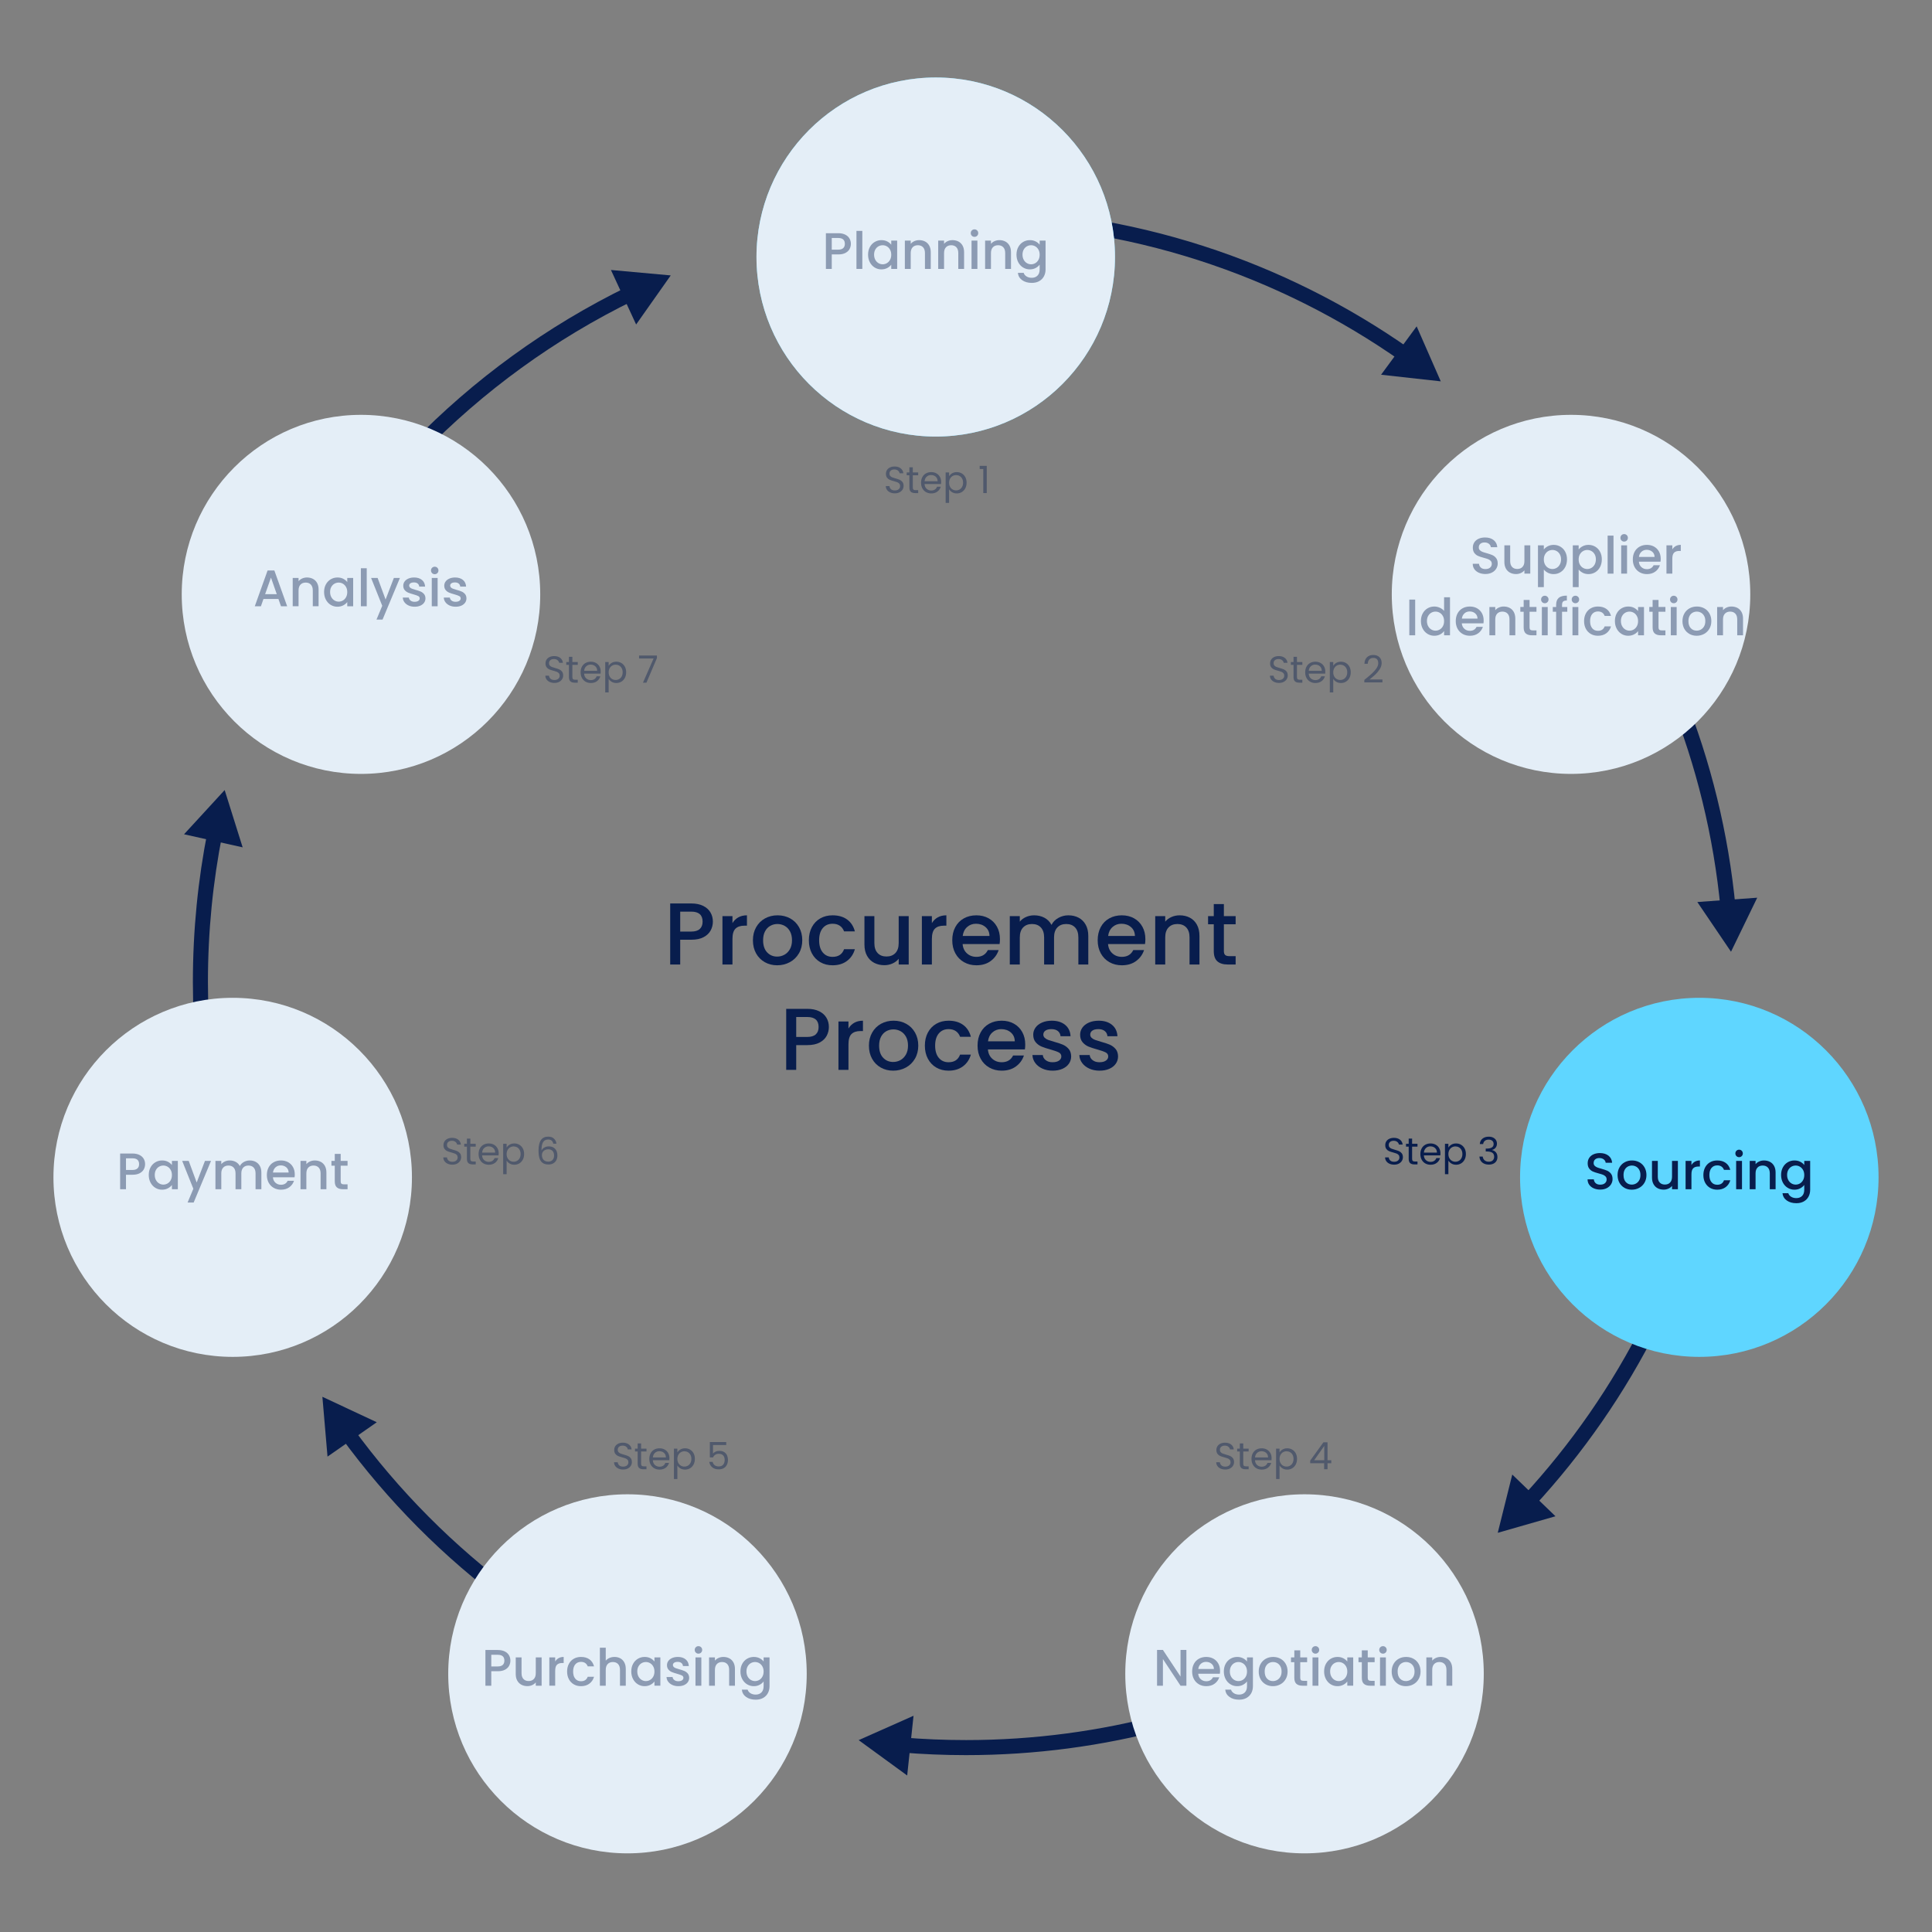 <?xml version="1.0" encoding="UTF-8"?>
<svg id="Layer_1" xmlns="http://www.w3.org/2000/svg" version="1.1" viewBox="0 0 770 770">
  <rect x="0" y="0" width="770" height="770" fill="#808080" stroke="none"/>
  <!-- Generator: Adobe Illustrator 29.0.0, SVG Export Plug-In . SVG Version: 2.1.0 Build 186)  -->
  <defs>
    <style>
      .st0, .st1 {
        fill: none;
      }

      .st1 {
        stroke: #081d4d;
        stroke-linecap: round;
        stroke-linejoin: round;
        stroke-width: 6px;
      }

      .st2 {
        fill: #081d4d;
      }

      .st3 {
        fill: #5fd6ff;
      }

      .st4 {
        opacity: .4;
      }

      .st5 {
        fill: #e4eef7;
      }
    </style>
  </defs>
  <g>
    <g>
      <path class="st1" d="M320.405,93.098c20.821-4.488,42.432-6.851,64.595-6.851,65.291,0,125.792,20.507,175.415,55.431"/>
      <polygon class="st2" points="550.431 149.348 574.217 151.985 564.61 130.066 550.431 149.348"/>
    </g>
    <g>
      <path class="st1" d="M106.578,266.352c29.33-65.214,80.898-118.262,145.046-149.488"/>
      <polygon class="st2" points="253.529 129.325 267.32 109.767 243.487 107.599 253.529 129.325"/>
    </g>
    <g>
      <path class="st1" d="M101.542,504.537c-13.981-34.992-21.671-73.178-21.671-113.16,0-20.433,2.008-40.397,5.839-59.705"/>
      <polygon class="st2" points="96.709 337.71 89.539 314.878 73.349 332.502 96.709 337.71"/>
    </g>
    <g>
      <path class="st1" d="M287.764,680.687c-60.566-20.348-112.643-59.181-149.527-109.795"/>
      <polygon class="st2" points="150.161 566.838 128.488 556.69 130.532 580.534 150.161 566.838"/>
    </g>
    <g>
      <path class="st1" d="M535.813,656.692c-44.482,25.34-95.957,39.815-150.813,39.815-8.645,0-17.205-.359-25.667-1.064"/>
      <polygon class="st2" points="364.088 683.82 342.215 693.531 361.559 707.621 364.088 683.82"/>
    </g>
    <g>
      <path class="st1" d="M685.59,444.106c-10.29,59.07-37.567,112.305-76.614,154.489"/>
      <polygon class="st2" points="602.719 587.681 596.928 610.901 619.934 604.309 602.719 587.681"/>
    </g>
    <g>
      <path class="st1" d="M626.139,204.388c34.493,44.417,56.984,98.619,62.607,157.738"/>
      <polygon class="st2" points="676.468 359.502 689.896 379.312 700.34 357.78 676.468 359.502"/>
    </g>
    <g>
      <g>
        <ellipse class="st3" cx="372.937" cy="102.437" rx="71.44" ry="71.552"/>
        <ellipse class="st5" cx="372.937" cy="102.437" rx="71.44" ry="71.552"/>
      </g>
      <g class="st4">
        <g>
          <path class="st2" d="M338.601,99.231c-.341.642-.888,1.164-1.638,1.566-.751.403-1.713.604-2.887.604h-2.58v5.774h-2.334v-14.23h4.914c1.092,0,2.017.188,2.773.563.758.375,1.324.884,1.7,1.525.375.642.563,1.358.563,2.15,0,.724-.172,1.406-.513,2.048ZM336.062,98.894c.436-.402.654-.973.654-1.71,0-1.556-.881-2.334-2.641-2.334h-2.58v4.648h2.58c.887,0,1.549-.201,1.986-.604Z"/>
          <path class="st2" d="M343.678,92.024v15.152h-2.334v-15.152h2.334Z"/>
          <path class="st2" d="M346.678,98.474c.471-.874,1.112-1.553,1.925-2.037.812-.484,1.71-.727,2.692-.727.888,0,1.662.174,2.324.522.662.348,1.19.782,1.587,1.3v-1.638h2.354v11.282h-2.354v-1.679c-.396.533-.936.976-1.618,1.331s-1.46.532-2.334.532c-.969,0-1.856-.249-2.662-.747-.805-.498-1.443-1.194-1.914-2.088s-.706-1.908-.706-3.041c0-1.133.235-2.136.706-3.01ZM354.725,99.498c-.32-.573-.74-1.01-1.259-1.311-.52-.3-1.079-.45-1.68-.45s-1.16.146-1.679.44c-.52.294-.938.724-1.26,1.29-.32.566-.48,1.239-.48,2.017,0,.778.16,1.461.48,2.048.321.587.744,1.034,1.27,1.341s1.082.461,1.669.461c.601,0,1.16-.15,1.68-.451.519-.3.938-.74,1.259-1.32s.481-1.259.481-2.038c0-.778-.161-1.454-.481-2.027Z"/>
          <path class="st2" d="M368.709,96.262c.703.369,1.252.915,1.648,1.638.396.724.594,1.597.594,2.621v6.654h-2.313v-6.307c0-1.01-.253-1.784-.758-2.324-.506-.539-1.195-.809-2.068-.809-.874,0-1.566.27-2.078.809-.512.54-.768,1.314-.768,2.324v6.307h-2.334v-11.282h2.334v1.29c.382-.464.87-.826,1.464-1.085s1.225-.389,1.894-.389c.888,0,1.683.185,2.386.553Z"/>
          <path class="st2" d="M381.997,96.262c.703.369,1.252.915,1.648,1.638.396.724.594,1.597.594,2.621v6.654h-2.313v-6.307c0-1.01-.253-1.784-.758-2.324-.506-.539-1.195-.809-2.068-.809-.874,0-1.566.27-2.078.809-.512.54-.768,1.314-.768,2.324v6.307h-2.334v-11.282h2.334v1.29c.382-.464.87-.826,1.464-1.085s1.225-.389,1.894-.389c.888,0,1.683.185,2.386.553Z"/>
          <path class="st2" d="M387.33,93.969c-.286-.287-.43-.642-.43-1.065,0-.423.144-.778.43-1.064.287-.287.642-.43,1.065-.43.409,0,.757.144,1.044.43.286.287.43.642.43,1.064,0,.423-.144.778-.43,1.065-.287.287-.635.43-1.044.43-.424,0-.778-.143-1.065-.43ZM389.542,95.894v11.282h-2.334v-11.282h2.334Z"/>
          <path class="st2" d="M400.69,96.262c.703.369,1.252.915,1.648,1.638.396.724.594,1.597.594,2.621v6.654h-2.313v-6.307c0-1.01-.253-1.784-.758-2.324-.506-.539-1.195-.809-2.068-.809-.874,0-1.566.27-2.078.809-.512.54-.768,1.314-.768,2.324v6.307h-2.334v-11.282h2.334v1.29c.382-.464.87-.826,1.464-1.085s1.225-.389,1.894-.389c.888,0,1.683.185,2.386.553Z"/>
          <path class="st2" d="M412.771,96.231c.676.348,1.204.782,1.587,1.3v-1.638h2.354v11.466c0,1.038-.219,1.962-.655,2.774s-1.068,1.451-1.894,1.915c-.826.464-1.812.696-2.959.696-1.529,0-2.799-.358-3.809-1.075-1.01-.716-1.584-1.689-1.72-2.917h2.313c.178.587.557,1.061,1.137,1.423s1.272.543,2.078.543c.941,0,1.702-.287,2.283-.86.58-.573.87-1.406.87-2.498v-1.883c-.396.532-.932.979-1.607,1.341-.676.362-1.443.542-2.304.542-.982,0-1.881-.249-2.692-.747-.812-.498-1.454-1.194-1.925-2.088s-.706-1.908-.706-3.041c0-1.133.235-2.136.706-3.01.471-.874,1.112-1.553,1.925-2.037.812-.484,1.71-.727,2.692-.727.874,0,1.648.174,2.324.522ZM413.876,99.498c-.32-.573-.74-1.01-1.259-1.311-.52-.3-1.079-.45-1.68-.45s-1.16.146-1.679.44c-.519.294-.938.724-1.259,1.29-.321.566-.481,1.239-.481,2.017,0,.778.16,1.461.481,2.048.32.587.743,1.034,1.27,1.341.524.307,1.081.461,1.668.461.601,0,1.16-.15,1.68-.451.519-.3.938-.74,1.259-1.32s.481-1.259.481-2.038c0-.778-.161-1.454-.481-2.027Z"/>
        </g>
      </g>
    </g>
    <g>
      <g>
        <g>
          <ellipse class="st5" cx="519.919" cy="667.103" rx="71.44" ry="71.552"/>
          <ellipse class="st0" cx="519.919" cy="667.103" rx="71.44" ry="71.552"/>
        </g>
        <g class="st4">
          <g>
            <path class="st2" d="M472.837,671.841h-2.335l-7.022-10.627v10.627h-2.334v-14.251h2.334l7.022,10.606v-10.606h2.335v14.251Z"/>
            <path class="st2" d="M486.166,667.07h-8.62c.068.9.402,1.624,1.003,2.17s1.338.819,2.212.819c1.256,0,2.143-.525,2.661-1.577h2.519c-.341,1.038-.959,1.888-1.853,2.55-.895.662-2.004.993-3.327.993-1.079,0-2.045-.242-2.897-.728-.854-.484-1.522-1.167-2.007-2.047-.484-.881-.727-1.901-.727-3.062s.235-2.181.706-3.061c.471-.881,1.133-1.56,1.986-2.038.853-.478,1.832-.716,2.938-.716,1.064,0,2.013.231,2.846.695.832.465,1.481,1.116,1.945,1.956.464.839.696,1.805.696,2.897,0,.423-.027.805-.082,1.146ZM483.812,665.187c-.014-.86-.321-1.549-.922-2.068-.601-.519-1.345-.778-2.231-.778-.806,0-1.495.256-2.068.769-.573.512-.914,1.204-1.023,2.078h6.245Z"/>
            <path class="st2" d="M495.41,660.896c.676.349,1.204.782,1.587,1.301v-1.639h2.354v11.467c0,1.037-.219,1.962-.655,2.774-.437.812-1.068,1.45-1.894,1.914-.826.464-1.812.696-2.959.696-1.529,0-2.799-.358-3.809-1.075s-1.584-1.689-1.72-2.918h2.313c.178.587.557,1.062,1.137,1.424.58.361,1.272.542,2.078.542.941,0,1.702-.286,2.283-.859.58-.573.87-1.406.87-2.498v-1.884c-.396.532-.932.979-1.607,1.341s-1.443.543-2.304.543c-.982,0-1.881-.249-2.692-.748-.812-.498-1.454-1.194-1.925-2.088-.471-.895-.706-1.907-.706-3.041,0-1.133.235-2.136.706-3.01.471-.873,1.112-1.553,1.925-2.037.812-.484,1.71-.727,2.692-.727.874,0,1.648.174,2.324.521ZM496.516,664.162c-.32-.573-.74-1.01-1.259-1.31-.52-.301-1.079-.451-1.68-.451s-1.16.147-1.679.44c-.519.294-.938.724-1.259,1.29-.321.566-.481,1.238-.481,2.017s.16,1.461.481,2.048c.32.587.743,1.034,1.27,1.341.524.308,1.081.461,1.668.461.601,0,1.16-.15,1.68-.45.519-.301.938-.74,1.259-1.321.32-.58.481-1.259.481-2.037s-.161-1.453-.481-2.027Z"/>
            <path class="st2" d="M504.429,671.298c-.859-.484-1.535-1.167-2.026-2.047-.492-.881-.737-1.901-.737-3.062,0-1.146.252-2.163.758-3.051.504-.887,1.193-1.569,2.067-2.048.874-.478,1.85-.716,2.928-.716s2.055.238,2.929.716c.873.479,1.562,1.161,2.067,2.048.505.888.758,1.904.758,3.051s-.26,2.164-.778,3.051c-.519.888-1.225,1.573-2.119,2.058-.894.485-1.88.728-2.958.728-1.065,0-2.027-.242-2.888-.728ZM509.005,669.568c.525-.287.952-.717,1.28-1.29.327-.573.491-1.27.491-2.089s-.157-1.512-.471-2.078c-.314-.566-.73-.993-1.249-1.279-.52-.287-1.079-.431-1.68-.431s-1.156.144-1.668.431c-.512.286-.919.713-1.219,1.279s-.45,1.259-.45,2.078c0,1.215.311,2.153.932,2.815s1.402.993,2.345.993c.601,0,1.163-.144,1.688-.43Z"/>
            <path class="st2" d="M518.209,662.463v6.245c0,.423.099.727.297.911s.536.276,1.014.276h1.434v1.945h-1.843c-1.052,0-1.856-.246-2.416-.737-.561-.491-.84-1.29-.84-2.396v-6.245h-1.331v-1.904h1.331v-2.805h2.354v2.805h2.744v1.904h-2.744Z"/>
            <path class="st2" d="M523.226,658.634c-.286-.286-.43-.641-.43-1.064,0-.423.144-.778.43-1.064.287-.287.642-.43,1.065-.43.409,0,.757.143,1.044.43.286.286.43.642.43,1.064,0,.424-.144.778-.43,1.064-.287.287-.635.431-1.044.431-.424,0-.778-.144-1.065-.431ZM525.438,660.559v11.282h-2.334v-11.282h2.334Z"/>
            <path class="st2" d="M528.437,663.139c.471-.873,1.112-1.553,1.925-2.037.812-.484,1.71-.727,2.692-.727.888,0,1.662.174,2.324.521.662.349,1.19.782,1.587,1.301v-1.639h2.354v11.282h-2.354v-1.679c-.396.532-.936.976-1.618,1.331-.683.354-1.46.532-2.334.532-.969,0-1.856-.249-2.661-.748-.806-.498-1.444-1.194-1.915-2.088-.471-.895-.706-1.907-.706-3.041,0-1.133.235-2.136.706-3.01ZM536.483,664.162c-.32-.573-.74-1.01-1.259-1.31-.52-.301-1.079-.451-1.68-.451s-1.16.147-1.679.44c-.519.294-.938.724-1.259,1.29-.321.566-.481,1.238-.481,2.017s.16,1.461.481,2.048c.32.587.743,1.034,1.27,1.341.524.308,1.081.461,1.668.461.601,0,1.16-.15,1.68-.45.519-.301.938-.74,1.259-1.321.32-.58.481-1.259.481-2.037s-.161-1.453-.481-2.027Z"/>
            <path class="st2" d="M545.113,662.463v6.245c0,.423.099.727.297.911s.536.276,1.014.276h1.434v1.945h-1.843c-1.052,0-1.856-.246-2.416-.737-.561-.491-.84-1.29-.84-2.396v-6.245h-1.331v-1.904h1.331v-2.805h2.354v2.805h2.744v1.904h-2.744Z"/>
            <path class="st2" d="M550.13,658.634c-.286-.286-.43-.641-.43-1.064,0-.423.144-.778.43-1.064.287-.287.642-.43,1.065-.43.409,0,.757.143,1.044.43.286.286.43.642.43,1.064,0,.424-.144.778-.43,1.064-.287.287-.635.431-1.044.431-.424,0-.778-.144-1.065-.431ZM552.342,660.559v11.282h-2.334v-11.282h2.334Z"/>
            <path class="st2" d="M557.419,671.298c-.859-.484-1.535-1.167-2.026-2.047-.492-.881-.737-1.901-.737-3.062,0-1.146.252-2.163.758-3.051.504-.887,1.193-1.569,2.067-2.048.874-.478,1.85-.716,2.928-.716s2.055.238,2.929.716c.873.479,1.562,1.161,2.067,2.048.505.888.758,1.904.758,3.051s-.26,2.164-.778,3.051c-.519.888-1.225,1.573-2.119,2.058-.894.485-1.88.728-2.958.728-1.065,0-2.027-.242-2.888-.728ZM561.995,669.568c.525-.287.952-.717,1.28-1.29.327-.573.491-1.27.491-2.089s-.157-1.512-.471-2.078c-.314-.566-.73-.993-1.249-1.279-.52-.287-1.079-.431-1.68-.431s-1.156.144-1.668.431c-.512.286-.919.713-1.219,1.279s-.45,1.259-.45,2.078c0,1.215.311,2.153.932,2.815s1.402.993,2.345.993c.601,0,1.163-.144,1.688-.43Z"/>
            <path class="st2" d="M576.554,660.928c.703.368,1.252.914,1.648,1.638.396.724.594,1.597.594,2.621v6.654h-2.313v-6.307c0-1.01-.253-1.784-.758-2.324-.506-.539-1.195-.809-2.068-.809-.874,0-1.566.27-2.078.809-.512.54-.768,1.314-.768,2.324v6.307h-2.334v-11.282h2.334v1.29c.382-.464.87-.825,1.464-1.085.594-.259,1.225-.389,1.894-.389.888,0,1.683.184,2.386.553Z"/>
          </g>
        </g>
      </g>
      <g>
        <g>
          <ellipse class="st5" cx="250.081" cy="667.103" rx="71.44" ry="71.552"/>
          <ellipse class="st0" cx="250.081" cy="667.103" rx="71.44" ry="71.552"/>
        </g>
        <g class="st4">
          <g>
            <path class="st2" d="M202.906,663.896c-.342.642-.887,1.164-1.638,1.566s-1.714.604-2.888.604h-2.58v5.774h-2.334v-14.23h4.914c1.092,0,2.018.188,2.775.563.758.375,1.323.884,1.699,1.525.375.642.562,1.358.562,2.149,0,.724-.17,1.406-.512,2.048ZM200.367,663.559c.438-.402.656-.973.656-1.71,0-1.556-.881-2.334-2.643-2.334h-2.58v4.647h2.58c.888,0,1.55-.201,1.986-.604Z"/>
            <path class="st2" d="M215.867,660.559v11.282h-2.334v-1.331c-.369.465-.85.829-1.443,1.096-.594.266-1.226.399-1.895.399-.887,0-1.682-.185-2.385-.553-.703-.369-1.256-.915-1.659-1.639-.403-.723-.604-1.597-.604-2.62v-6.635h2.314v6.286c0,1.011.252,1.785.758,2.324.504.539,1.193.809,2.068.809.873,0,1.566-.27,2.078-.809s.768-1.313.768-2.324v-6.286h2.334Z"/>
            <path class="st2" d="M222.634,660.855c.566-.32,1.239-.48,2.017-.48v2.416h-.594c-.914,0-1.607.231-2.078.696-.471.464-.707,1.269-.707,2.416v5.938h-2.334v-11.282h2.334v1.639c.342-.573.796-1.021,1.362-1.342Z"/>
            <path class="st2" d="M226.729,663.129c.471-.881,1.123-1.56,1.955-2.038.833-.478,1.789-.716,2.867-.716,1.365,0,2.494.324,3.389.972.894.649,1.498,1.574,1.812,2.775h-2.52c-.204-.56-.531-.997-.982-1.311-.45-.314-1.018-.472-1.699-.472-.955,0-1.717.338-2.283,1.014s-.85,1.621-.85,2.836.283,2.164.85,2.847,1.328,1.023,2.283,1.023c1.352,0,2.245-.594,2.682-1.781h2.52c-.328,1.146-.942,2.058-1.844,2.733-.9.676-2.02,1.014-3.357,1.014-1.078,0-2.034-.242-2.867-.728-.832-.484-1.484-1.167-1.955-2.047-.471-.881-.706-1.901-.706-3.062s.235-2.181.706-3.061Z"/>
            <path class="st2" d="M247.225,660.928c.676.368,1.208.914,1.597,1.638.39.724.584,1.597.584,2.621v6.654h-2.313v-6.307c0-1.01-.254-1.784-.758-2.324-.506-.539-1.195-.809-2.068-.809s-1.566.27-2.078.809c-.512.54-.768,1.314-.768,2.324v6.307h-2.334v-15.151h2.334v5.18c.396-.478.896-.846,1.505-1.105.606-.259,1.272-.389,1.996-.389.86,0,1.628.184,2.304.553Z"/>
            <path class="st2" d="M252.302,663.139c.472-.873,1.112-1.553,1.925-2.037s1.709-.727,2.692-.727c.888,0,1.661.174,2.324.521.661.349,1.19.782,1.587,1.301v-1.639h2.354v11.282h-2.354v-1.679c-.396.532-.936.976-1.617,1.331-.684.354-1.461.532-2.335.532-.97,0-1.856-.249-2.661-.748-.807-.498-1.443-1.194-1.915-2.088-.471-.895-.706-1.907-.706-3.041,0-1.133.235-2.136.706-3.01ZM260.349,664.162c-.321-.573-.741-1.01-1.259-1.31-.52-.301-1.078-.451-1.68-.451-.601,0-1.16.147-1.679.44-.519.294-.938.724-1.259,1.29-.321.566-.481,1.238-.481,2.017s.16,1.461.481,2.048c.32.587.744,1.034,1.27,1.341.525.308,1.081.461,1.668.461.602,0,1.16-.15,1.68-.45.518-.301.938-.74,1.259-1.321.321-.58.481-1.259.481-2.037s-.16-1.453-.481-2.027Z"/>
            <path class="st2" d="M267.965,671.544c-.703-.32-1.258-.758-1.668-1.311s-.628-1.17-.655-1.853h2.416c.041.478.27.877.687,1.197.416.321.938.481,1.566.481.654,0,1.163-.126,1.525-.379.361-.252.542-.576.542-.973,0-.423-.202-.737-.604-.941-.402-.205-1.041-.431-1.914-.676-.846-.232-1.535-.457-2.068-.676-.531-.219-.992-.553-1.381-1.004-.39-.45-.584-1.044-.584-1.781,0-.601.177-1.149.532-1.648.354-.498.862-.891,1.525-1.177.661-.287,1.423-.43,2.282-.43,1.283,0,2.317.324,3.103.972.785.649,1.204,1.533,1.259,2.652h-2.334c-.041-.505-.245-.908-.613-1.208-.369-.301-.867-.451-1.495-.451-.614,0-1.085.116-1.413.349s-.491.539-.491.921c0,.301.108.553.327.758s.484.365.799.481.778.263,1.393.44c.818.218,1.491.439,2.017.665s.979.557,1.362.993c.381.437.58,1.017.594,1.74,0,.642-.178,1.215-.533,1.72-.355.506-.856.901-1.505,1.188-.648.287-1.409.431-2.282.431-.889,0-1.684-.161-2.387-.481Z"/>
            <path class="st2" d="M277.312,658.634c-.287-.286-.43-.641-.43-1.064,0-.423.143-.778.43-1.064.287-.287.641-.43,1.064-.43.41,0,.758.143,1.045.43.286.286.43.642.43,1.064,0,.424-.144.778-.43,1.064-.287.287-.635.431-1.045.431-.424,0-.777-.144-1.064-.431ZM279.523,660.559v11.282h-2.334v-11.282h2.334Z"/>
            <path class="st2" d="M290.672,660.928c.703.368,1.252.914,1.648,1.638s.594,1.597.594,2.621v6.654h-2.313v-6.307c0-1.01-.253-1.784-.757-2.324-.506-.539-1.195-.809-2.068-.809-.874,0-1.566.27-2.078.809-.512.54-.769,1.314-.769,2.324v6.307h-2.334v-11.282h2.334v1.29c.382-.464.87-.825,1.464-1.085.594-.259,1.226-.389,1.895-.389.887,0,1.682.184,2.385.553Z"/>
            <path class="st2" d="M302.752,660.896c.676.349,1.205.782,1.588,1.301v-1.639h2.354v11.467c0,1.037-.219,1.962-.654,2.774-.438.812-1.068,1.45-1.895,1.914s-1.812.696-2.959.696c-1.528,0-2.798-.358-3.809-1.075-1.01-.717-1.583-1.689-1.719-2.918h2.312c.178.587.557,1.062,1.137,1.424.58.361,1.273.542,2.078.542.942,0,1.703-.286,2.283-.859s.871-1.406.871-2.498v-1.884c-.396.532-.932.979-1.607,1.341s-1.443.543-2.305.543c-.982,0-1.88-.249-2.691-.748-.812-.498-1.454-1.194-1.926-2.088-.471-.895-.705-1.907-.705-3.041,0-1.133.234-2.136.705-3.01.472-.873,1.113-1.553,1.926-2.037.812-.484,1.709-.727,2.691-.727.874,0,1.648.174,2.324.521ZM303.857,664.162c-.32-.573-.74-1.01-1.259-1.31-.519-.301-1.078-.451-1.679-.451-.602,0-1.16.147-1.68.44-.519.294-.938.724-1.259,1.29s-.481,1.238-.481,2.017.16,1.461.481,2.048.744,1.034,1.27,1.341c.525.308,1.081.461,1.669.461.601,0,1.16-.15,1.679-.45.519-.301.938-.74,1.259-1.321.321-.58.482-1.259.482-2.037s-.161-1.453-.482-2.027Z"/>
          </g>
        </g>
      </g>
    </g>
    <g>
      <g>
        <g>
          <ellipse class="st3" cx="677.26" cy="469.231" rx="71.44" ry="71.552"/>
          <ellipse class="st0" cx="677.26" cy="469.231" rx="71.44" ry="71.552"/>
        </g>
        <g>
          <path class="st2" d="M635.184,473.61c-.765-.334-1.365-.809-1.802-1.423s-.655-1.331-.655-2.15h2.498c.055.614.297,1.12.727,1.516.431.396,1.034.594,1.812.594.806,0,1.434-.194,1.884-.584.45-.389.676-.891.676-1.505,0-.478-.141-.866-.42-1.167-.28-.3-.628-.532-1.044-.696-.417-.163-.993-.341-1.73-.532-.929-.245-1.683-.494-2.263-.747s-1.075-.646-1.484-1.178-.614-1.241-.614-2.129c0-.819.205-1.536.614-2.15s.982-1.085,1.72-1.412c.737-.328,1.59-.492,2.56-.492,1.379,0,2.509.346,3.389,1.034.881.689,1.368,1.635,1.464,2.836h-2.58c-.041-.519-.286-.962-.736-1.331-.451-.368-1.045-.553-1.782-.553-.669,0-1.215.171-1.638.512-.423.342-.635.833-.635,1.475,0,.437.133.795.399,1.075.267.279.604.501,1.014.665s.969.342,1.679.532c.942.26,1.71.52,2.304.778.594.26,1.099.659,1.515,1.198.417.539.625,1.259.625,2.16,0,.724-.194,1.405-.584,2.047-.389.642-.955,1.157-1.699,1.546-.744.39-1.621.584-2.631.584-.956,0-1.815-.167-2.58-.502Z"/>
          <path class="st2" d="M647.448,473.426c-.859-.484-1.535-1.167-2.026-2.047-.492-.881-.737-1.901-.737-3.062,0-1.146.252-2.163.758-3.051.504-.887,1.193-1.569,2.067-2.048.874-.478,1.85-.716,2.928-.716s2.055.238,2.929.716c.873.479,1.562,1.161,2.067,2.048.505.888.758,1.904.758,3.051s-.26,2.164-.778,3.051c-.519.888-1.225,1.573-2.119,2.058-.894.485-1.88.728-2.958.728-1.065,0-2.027-.242-2.888-.728ZM652.024,471.696c.525-.287.952-.717,1.28-1.29.327-.573.491-1.27.491-2.089s-.157-1.512-.471-2.078c-.314-.566-.73-.993-1.249-1.279-.52-.287-1.079-.431-1.68-.431s-1.156.144-1.668.431c-.512.286-.919.713-1.219,1.279s-.45,1.259-.45,2.078c0,1.215.311,2.153.932,2.815s1.402.993,2.345.993c.601,0,1.163-.144,1.688-.43Z"/>
          <path class="st2" d="M668.723,462.687v11.282h-2.334v-1.331c-.369.465-.85.829-1.443,1.096-.594.266-1.226.399-1.895.399-.888,0-1.683-.185-2.385-.553-.704-.369-1.257-.915-1.659-1.639-.402-.723-.604-1.597-.604-2.62v-6.635h2.313v6.286c0,1.011.252,1.785.758,2.324.505.539,1.194.809,2.067.809.874,0,1.566-.27,2.078-.809.513-.539.769-1.313.769-2.324v-6.286h2.334Z"/>
          <path class="st2" d="M675.489,462.983c.566-.32,1.239-.48,2.017-.48v2.416h-.594c-.914,0-1.607.231-2.078.696-.471.464-.706,1.269-.706,2.416v5.938h-2.334v-11.282h2.334v1.639c.341-.573.795-1.021,1.361-1.342Z"/>
          <path class="st2" d="M679.584,465.257c.471-.881,1.123-1.56,1.955-2.038.833-.478,1.788-.716,2.867-.716,1.364,0,2.494.324,3.389.972.894.649,1.498,1.574,1.812,2.775h-2.519c-.204-.56-.532-.997-.982-1.311-.45-.314-1.017-.472-1.699-.472-.956,0-1.717.338-2.283,1.014s-.85,1.621-.85,2.836.283,2.164.85,2.847,1.327,1.023,2.283,1.023c1.352,0,2.245-.594,2.682-1.781h2.519c-.327,1.146-.941,2.058-1.843,2.733-.9.676-2.02,1.014-3.357,1.014-1.079,0-2.034-.242-2.867-.728-.832-.484-1.484-1.167-1.955-2.047-.471-.881-.706-1.901-.706-3.062s.235-2.181.706-3.061Z"/>
          <path class="st2" d="M692.063,460.762c-.286-.286-.43-.641-.43-1.064,0-.423.144-.778.43-1.064.287-.287.642-.43,1.065-.43.409,0,.757.143,1.044.43.286.286.43.642.43,1.064,0,.424-.144.778-.43,1.064-.287.287-.635.431-1.044.431-.424,0-.778-.144-1.065-.431ZM694.275,462.687v11.282h-2.334v-11.282h2.334Z"/>
          <path class="st2" d="M705.424,463.056c.703.368,1.252.914,1.648,1.638.396.724.594,1.597.594,2.621v6.654h-2.313v-6.307c0-1.01-.253-1.784-.758-2.324-.506-.539-1.195-.809-2.068-.809-.874,0-1.566.27-2.078.809-.512.54-.768,1.314-.768,2.324v6.307h-2.334v-11.282h2.334v1.29c.382-.464.87-.825,1.464-1.085.594-.259,1.225-.389,1.894-.389.888,0,1.683.184,2.386.553Z"/>
          <path class="st2" d="M717.504,463.024c.676.349,1.204.782,1.587,1.301v-1.639h2.354v11.467c0,1.037-.219,1.962-.655,2.774-.437.812-1.068,1.45-1.894,1.914-.826.464-1.812.696-2.959.696-1.529,0-2.799-.358-3.809-1.075s-1.584-1.689-1.72-2.918h2.313c.178.587.557,1.062,1.137,1.424.58.361,1.272.542,2.078.542.941,0,1.702-.286,2.283-.859.58-.573.87-1.406.87-2.498v-1.884c-.396.532-.932.979-1.607,1.341s-1.443.543-2.304.543c-.982,0-1.881-.249-2.692-.748-.812-.498-1.454-1.194-1.925-2.088-.471-.895-.706-1.907-.706-3.041,0-1.133.235-2.136.706-3.01.471-.873,1.112-1.553,1.925-2.037.812-.484,1.71-.727,2.692-.727.874,0,1.648.174,2.324.521ZM718.609,466.29c-.32-.573-.74-1.01-1.259-1.31-.52-.301-1.079-.451-1.68-.451s-1.16.147-1.679.44c-.519.294-.938.724-1.259,1.29-.321.566-.481,1.238-.481,2.017s.16,1.461.481,2.048c.32.587.743,1.034,1.27,1.341.524.308,1.081.461,1.668.461.601,0,1.16-.15,1.68-.45.519-.301.938-.74,1.259-1.321.32-.58.481-1.259.481-2.037s-.161-1.453-.481-2.027Z"/>
        </g>
      </g>
      <g>
        <g>
          <ellipse class="st5" cx="92.74" cy="469.231" rx="71.44" ry="71.552"/>
          <ellipse class="st0" cx="92.74" cy="469.231" rx="71.44" ry="71.552"/>
        </g>
        <g class="st4">
          <g>
            <path class="st2" d="M57.318,466.024c-.342.642-.887,1.164-1.638,1.566s-1.714.604-2.888.604h-2.58v5.774h-2.334v-14.23h4.914c1.092,0,2.018.188,2.775.563.758.375,1.323.884,1.699,1.525.375.642.562,1.358.562,2.149,0,.724-.17,1.406-.512,2.048ZM54.779,465.687c.438-.402.656-.973.656-1.71,0-1.556-.881-2.334-2.643-2.334h-2.58v4.647h2.58c.888,0,1.55-.201,1.986-.604Z"/>
            <path class="st2" d="M59.99,465.267c.471-.873,1.112-1.553,1.925-2.037.812-.484,1.71-.727,2.692-.727.887,0,1.662.174,2.324.521.662.349,1.19.782,1.587,1.301v-1.639h2.354v11.282h-2.354v-1.679c-.396.532-.936.976-1.618,1.331-.682.354-1.461.532-2.334.532-.969,0-1.856-.249-2.662-.748-.805-.498-1.443-1.194-1.914-2.088-.471-.895-.706-1.907-.706-3.041,0-1.133.235-2.136.706-3.01ZM68.037,466.29c-.32-.573-.74-1.01-1.26-1.31-.518-.301-1.078-.451-1.678-.451-.602,0-1.161.147-1.68.44-.52.294-.938.724-1.26,1.29-.32.566-.48,1.238-.48,2.017s.16,1.461.48,2.048c.321.587.744,1.034,1.27,1.341.525.308,1.082.461,1.67.461.6,0,1.16-.15,1.678-.45.52-.301.939-.74,1.26-1.321.32-.58.481-1.259.481-2.037s-.161-1.453-.481-2.027Z"/>
            <path class="st2" d="M84.1,462.687l-6.92,16.585h-2.416l2.293-5.487-4.443-11.098h2.601l3.174,8.6,3.296-8.6h2.416Z"/>
            <path class="st2" d="M101.903,463.056c.703.368,1.256.914,1.659,1.638.402.724.604,1.597.604,2.621v6.654h-2.314v-6.307c0-1.01-.252-1.784-.757-2.324-.505-.539-1.194-.809-2.068-.809s-1.566.27-2.078.809c-.512.54-.768,1.314-.768,2.324v6.307h-2.313v-6.307c0-1.01-.254-1.784-.758-2.324-.506-.539-1.195-.809-2.068-.809s-1.566.27-2.078.809c-.512.54-.768,1.314-.768,2.324v6.307h-2.334v-11.282h2.334v1.29c.382-.464.866-.825,1.453-1.085.587-.259,1.215-.389,1.885-.389.9,0,1.705.19,2.416.573.709.382,1.256.935,1.638,1.658.341-.683.873-1.225,1.597-1.628.724-.402,1.502-.604,2.334-.604.888,0,1.683.184,2.386.553Z"/>
            <path class="st2" d="M117.393,469.198h-8.62c.067.9.402,1.624,1.003,2.17s1.338.819,2.211.819c1.256,0,2.144-.525,2.662-1.577h2.52c-.342,1.038-.96,1.888-1.854,2.55-.895.662-2.004.993-3.328.993-1.078,0-2.044-.242-2.896-.728-.854-.484-1.522-1.167-2.007-2.047-.484-.881-.727-1.901-.727-3.062s.235-2.181.706-3.061c.471-.881,1.133-1.56,1.986-2.038.854-.478,1.832-.716,2.938-.716,1.065,0,2.014.231,2.847.695.833.465,1.481,1.116,1.945,1.956.464.839.696,1.805.696,2.897,0,.423-.027.805-.082,1.146ZM115.037,467.314c-.014-.86-.32-1.549-.921-2.068-.601-.519-1.345-.778-2.231-.778-.806,0-1.495.256-2.068.769-.573.512-.914,1.204-1.023,2.078h6.244Z"/>
            <path class="st2" d="M127.846,463.056c.702.368,1.252.914,1.648,1.638.395.724.594,1.597.594,2.621v6.654h-2.314v-6.307c0-1.01-.253-1.784-.758-2.324-.505-.539-1.194-.809-2.068-.809-.873,0-1.566.27-2.078.809-.512.54-.768,1.314-.768,2.324v6.307h-2.334v-11.282h2.334v1.29c.383-.464.871-.825,1.465-1.085.594-.259,1.225-.389,1.894-.389.887,0,1.683.184,2.386.553Z"/>
            <path class="st2" d="M135.779,464.591v6.245c0,.423.099.727.297.911.197.185.535.276,1.014.276h1.433v1.945h-1.843c-1.051,0-1.856-.246-2.416-.737-.561-.491-.84-1.29-.84-2.396v-6.245h-1.33v-1.904h1.33v-2.805h2.355v2.805h2.743v1.904h-2.743Z"/>
          </g>
        </g>
      </g>
    </g>
    <g>
      <g>
        <g>
          <ellipse class="st5" cx="626.133" cy="236.887" rx="71.44" ry="71.552"/>
          <ellipse class="st0" cx="626.133" cy="236.887" rx="71.44" ry="71.552"/>
        </g>
        <g class="st4">
          <g>
            <path class="st2" d="M589.414,228.268c-.765-.334-1.365-.809-1.802-1.423s-.655-1.331-.655-2.15h2.498c.055.614.297,1.119.727,1.515.431.396,1.034.594,1.812.594.806,0,1.434-.194,1.884-.583s.676-.891.676-1.505c0-.478-.141-.867-.42-1.167-.28-.3-.628-.532-1.044-.696-.417-.164-.993-.341-1.73-.533-.929-.246-1.683-.495-2.263-.747s-1.075-.645-1.484-1.177c-.409-.533-.614-1.242-.614-2.129,0-.819.205-1.536.614-2.15s.982-1.085,1.72-1.413,1.59-.491,2.56-.491c1.379,0,2.509.345,3.389,1.034.881.689,1.368,1.635,1.464,2.836h-2.58c-.041-.519-.286-.962-.736-1.331-.451-.368-1.045-.553-1.782-.553-.669,0-1.215.171-1.638.512s-.635.833-.635,1.474c0,.437.133.795.399,1.075.267.28.604.502,1.014.666.409.164.969.341,1.679.532.942.26,1.71.519,2.304.778s1.099.659,1.515,1.198c.417.54.625,1.259.625,2.16,0,.724-.194,1.406-.584,2.047-.389.642-.955,1.157-1.699,1.546-.744.389-1.621.584-2.631.584-.956,0-1.815-.167-2.58-.502Z"/>
            <path class="st2" d="M609.89,217.344v11.282h-2.334v-1.331c-.369.464-.85.83-1.443,1.096s-1.226.399-1.895.399c-.888,0-1.683-.184-2.385-.553-.704-.369-1.257-.914-1.659-1.638s-.604-1.597-.604-2.621v-6.634h2.313v6.286c0,1.01.252,1.785.758,2.324.505.539,1.194.809,2.067.809.874,0,1.566-.27,2.078-.809.513-.539.769-1.314.769-2.324v-6.286h2.334Z"/>
            <path class="st2" d="M616.912,217.692c.683-.354,1.454-.532,2.313-.532.983,0,1.881.243,2.693.727.812.484,1.45,1.164,1.914,2.037.464.874.696,1.877.696,3.01,0,1.133-.232,2.147-.696,3.041s-1.103,1.59-1.914,2.088c-.812.499-1.71.747-2.693.747-.859,0-1.624-.174-2.293-.522s-1.215-.781-1.638-1.3v7.003h-2.334v-16.646h2.334v1.658c.396-.519.935-.955,1.617-1.311ZM621.673,220.917c-.321-.566-.744-.996-1.27-1.29-.525-.293-1.089-.44-1.689-.44-.587,0-1.144.15-1.669.45-.525.3-.948.737-1.27,1.311-.32.573-.48,1.249-.48,2.027,0,.778.16,1.458.48,2.038.321.58.744,1.021,1.27,1.32.525.301,1.082.451,1.669.451.601,0,1.164-.154,1.689-.461s.948-.754,1.27-1.341c.32-.587.481-1.27.481-2.048,0-.778-.161-1.45-.481-2.017Z"/>
            <path class="st2" d="M630.794,217.692c.683-.354,1.454-.532,2.313-.532.983,0,1.881.243,2.693.727.812.484,1.45,1.164,1.914,2.037.464.874.696,1.877.696,3.01,0,1.133-.232,2.147-.696,3.041s-1.103,1.59-1.914,2.088c-.812.499-1.71.747-2.693.747-.859,0-1.624-.174-2.293-.522s-1.215-.781-1.638-1.3v7.003h-2.334v-16.646h2.334v1.658c.396-.519.935-.955,1.617-1.311ZM635.555,220.917c-.321-.566-.744-.996-1.27-1.29-.525-.293-1.089-.44-1.689-.44-.587,0-1.144.15-1.669.45-.525.3-.948.737-1.27,1.311-.32.573-.48,1.249-.48,2.027,0,.778.16,1.458.48,2.038.321.58.744,1.021,1.27,1.32.525.301,1.082.451,1.669.451.601,0,1.164-.154,1.689-.461s.948-.754,1.27-1.341c.32-.587.481-1.27.481-2.048,0-.778-.161-1.45-.481-2.017Z"/>
            <path class="st2" d="M643.059,213.474v15.152h-2.334v-15.152h2.334Z"/>
            <path class="st2" d="M646.252,215.419c-.286-.287-.43-.642-.43-1.065,0-.423.144-.778.43-1.064.287-.287.642-.43,1.065-.43.409,0,.757.144,1.044.43.286.287.43.642.43,1.064,0,.423-.144.778-.43,1.065-.287.287-.635.43-1.044.43-.424,0-.778-.143-1.065-.43ZM648.464,217.344v11.282h-2.334v-11.282h2.334Z"/>
            <path class="st2" d="M661.793,223.855h-8.62c.068.901.402,1.625,1.003,2.17.601.546,1.338.819,2.212.819,1.256,0,2.143-.525,2.661-1.577h2.519c-.341,1.038-.959,1.887-1.853,2.549-.895.662-2.004.993-3.327.993-1.079,0-2.045-.242-2.897-.727-.854-.484-1.522-1.167-2.007-2.048-.484-.88-.727-1.9-.727-3.061,0-1.16.235-2.181.706-3.061s1.133-1.559,1.986-2.037c.853-.478,1.832-.717,2.938-.717,1.064,0,2.013.232,2.846.696.832.464,1.481,1.116,1.945,1.956.464.839.696,1.805.696,2.897,0,.423-.027.806-.082,1.146ZM659.438,221.972c-.014-.86-.321-1.549-.922-2.068-.601-.519-1.345-.778-2.231-.778-.806,0-1.495.256-2.068.768-.573.512-.914,1.205-1.023,2.079h6.245Z"/>
            <path class="st2" d="M667.863,217.641c.566-.321,1.239-.481,2.017-.481v2.416h-.594c-.914,0-1.607.232-2.078.696-.471.464-.706,1.27-.706,2.416v5.938h-2.334v-11.282h2.334v1.638c.341-.573.795-1.02,1.361-1.341Z"/>
            <path class="st2" d="M564.016,238.966v14.23h-2.334v-14.23h2.334Z"/>
            <path class="st2" d="M567.015,244.494c.471-.874,1.112-1.553,1.925-2.037.812-.484,1.717-.727,2.713-.727.737,0,1.464.161,2.181.481s1.286.747,1.71,1.279v-5.446h2.354v15.152h-2.354v-1.699c-.383.546-.911.996-1.587,1.351s-1.45.532-2.324.532c-.982,0-1.881-.249-2.692-.747-.812-.498-1.454-1.194-1.925-2.088s-.706-1.908-.706-3.041c0-1.133.235-2.136.706-3.01ZM575.062,245.518c-.32-.573-.74-1.01-1.259-1.311-.52-.3-1.079-.45-1.68-.45s-1.16.146-1.679.44c-.519.294-.938.724-1.259,1.29-.321.566-.481,1.239-.481,2.017,0,.778.16,1.461.481,2.048.32.587.743,1.034,1.27,1.341.524.307,1.081.461,1.668.461.601,0,1.16-.15,1.68-.451.519-.3.938-.74,1.259-1.32s.481-1.259.481-2.038c0-.778-.161-1.454-.481-2.027Z"/>
            <path class="st2" d="M591.227,248.425h-8.62c.068.901.402,1.625,1.003,2.17.601.546,1.338.819,2.212.819,1.256,0,2.143-.525,2.661-1.577h2.519c-.341,1.038-.959,1.887-1.853,2.549-.895.662-2.004.993-3.327.993-1.079,0-2.045-.242-2.897-.727-.854-.484-1.522-1.167-2.007-2.048-.484-.88-.727-1.9-.727-3.061,0-1.16.235-2.181.706-3.061s1.133-1.559,1.986-2.037c.853-.478,1.832-.717,2.938-.717,1.064,0,2.013.232,2.846.696.832.464,1.481,1.116,1.945,1.956.464.839.696,1.805.696,2.897,0,.423-.027.806-.082,1.146ZM588.872,246.542c-.014-.86-.321-1.549-.922-2.068-.601-.519-1.345-.778-2.231-.778-.806,0-1.495.256-2.068.768-.573.512-.914,1.205-1.023,2.079h6.245Z"/>
            <path class="st2" d="M601.679,242.283c.703.369,1.252.915,1.648,1.638.396.724.594,1.597.594,2.621v6.654h-2.313v-6.307c0-1.01-.253-1.784-.758-2.324-.506-.539-1.195-.809-2.068-.809-.874,0-1.566.27-2.078.809-.512.54-.768,1.314-.768,2.324v6.307h-2.334v-11.282h2.334v1.29c.382-.464.87-.826,1.464-1.085s1.225-.389,1.894-.389c.888,0,1.683.185,2.386.553Z"/>
            <path class="st2" d="M609.612,243.818v6.245c0,.423.099.727.297.911.198.185.536.276,1.014.276h1.434v1.945h-1.843c-1.052,0-1.856-.246-2.416-.737-.561-.491-.84-1.29-.84-2.396v-6.245h-1.331v-1.904h1.331v-2.805h2.354v2.805h2.744v1.904h-2.744Z"/>
            <path class="st2" d="M614.629,239.99c-.286-.287-.43-.642-.43-1.065,0-.423.144-.778.43-1.064.287-.287.642-.43,1.065-.43.409,0,.757.144,1.044.43.286.287.43.642.43,1.064,0,.423-.144.778-.43,1.065-.287.287-.635.43-1.044.43-.424,0-.778-.143-1.065-.43ZM616.841,241.915v11.282h-2.334v-11.282h2.334Z"/>
            <path class="st2" d="M624.642,243.818h-2.089v9.378h-2.354v-9.378h-1.331v-1.904h1.331v-.799c0-1.296.345-2.242,1.034-2.836s1.771-.891,3.245-.891v1.945c-.71,0-1.208.133-1.494.399-.287.266-.431.727-.431,1.382v.799h2.089v1.904Z"/>
            <path class="st2" d="M626.832,239.99c-.286-.287-.43-.642-.43-1.065,0-.423.144-.778.43-1.064.287-.287.642-.43,1.065-.43.409,0,.757.144,1.044.43.286.287.43.642.43,1.064,0,.423-.144.778-.43,1.065-.287.287-.635.43-1.044.43-.424,0-.778-.143-1.065-.43ZM629.044,241.915v11.282h-2.334v-11.282h2.334Z"/>
            <path class="st2" d="M632.043,244.484c.471-.88,1.123-1.559,1.955-2.037.833-.478,1.788-.717,2.867-.717,1.364,0,2.494.325,3.389.973.894.648,1.498,1.573,1.812,2.774h-2.519c-.204-.56-.532-.996-.982-1.311-.45-.314-1.017-.471-1.699-.471-.956,0-1.717.338-2.283,1.013-.566.676-.85,1.621-.85,2.836,0,1.215.283,2.164.85,2.846.566.683,1.327,1.024,2.283,1.024,1.352,0,2.245-.594,2.682-1.781h2.519c-.327,1.146-.941,2.058-1.843,2.733-.9.675-2.02,1.013-3.357,1.013-1.079,0-2.034-.242-2.867-.727-.832-.484-1.484-1.167-1.955-2.048-.471-.88-.706-1.9-.706-3.061,0-1.16.235-2.181.706-3.061Z"/>
            <path class="st2" d="M644.328,244.494c.471-.874,1.112-1.553,1.925-2.037.812-.484,1.71-.727,2.692-.727.888,0,1.662.174,2.324.522.662.348,1.19.782,1.587,1.3v-1.638h2.354v11.282h-2.354v-1.679c-.396.533-.936.976-1.618,1.331s-1.46.532-2.334.532c-.969,0-1.856-.249-2.661-.747-.806-.498-1.444-1.194-1.915-2.088s-.706-1.908-.706-3.041c0-1.133.235-2.136.706-3.01ZM652.375,245.518c-.32-.573-.74-1.01-1.259-1.311-.52-.3-1.079-.45-1.68-.45s-1.16.146-1.679.44c-.519.294-.938.724-1.259,1.29-.321.566-.481,1.239-.481,2.017,0,.778.16,1.461.481,2.048.32.587.743,1.034,1.27,1.341.524.307,1.081.461,1.668.461.601,0,1.16-.15,1.68-.451.519-.3.938-.74,1.259-1.32s.481-1.259.481-2.038c0-.778-.161-1.454-.481-2.027Z"/>
            <path class="st2" d="M661.005,243.818v6.245c0,.423.099.727.297.911.198.185.536.276,1.014.276h1.434v1.945h-1.843c-1.052,0-1.856-.246-2.416-.737-.561-.491-.84-1.29-.84-2.396v-6.245h-1.331v-1.904h1.331v-2.805h2.354v2.805h2.744v1.904h-2.744Z"/>
            <path class="st2" d="M666.021,239.99c-.286-.287-.43-.642-.43-1.065,0-.423.144-.778.43-1.064.287-.287.642-.43,1.065-.43.409,0,.757.144,1.044.43.286.287.43.642.43,1.064,0,.423-.144.778-.43,1.065-.287.287-.635.43-1.044.43-.424,0-.778-.143-1.065-.43ZM668.233,241.915v11.282h-2.334v-11.282h2.334Z"/>
            <path class="st2" d="M673.311,252.654c-.859-.484-1.535-1.167-2.026-2.048-.492-.88-.737-1.9-.737-3.061,0-1.146.252-2.163.758-3.051.504-.887,1.193-1.569,2.067-2.047.874-.478,1.85-.717,2.928-.717s2.055.239,2.929.717c.873.478,1.562,1.16,2.067,2.047.505.888.758,1.904.758,3.051,0,1.147-.26,2.164-.778,3.051-.519.888-1.225,1.574-2.119,2.058-.894.484-1.88.727-2.958.727-1.065,0-2.027-.242-2.888-.727ZM677.887,250.923c.525-.287.952-.716,1.28-1.29.327-.574.491-1.27.491-2.089,0-.819-.157-1.512-.471-2.078-.314-.566-.73-.993-1.249-1.28-.52-.287-1.079-.43-1.68-.43s-1.156.143-1.668.43-.919.713-1.219,1.28-.45,1.259-.45,2.078c0,1.215.311,2.154.932,2.815.621.662,1.402.993,2.345.993.601,0,1.163-.144,1.688-.43Z"/>
            <path class="st2" d="M692.445,242.283c.703.369,1.252.915,1.648,1.638.396.724.594,1.597.594,2.621v6.654h-2.313v-6.307c0-1.01-.253-1.784-.758-2.324-.506-.539-1.195-.809-2.068-.809-.874,0-1.566.27-2.078.809-.512.54-.768,1.314-.768,2.324v6.307h-2.334v-11.282h2.334v1.29c.382-.464.87-.826,1.464-1.085s1.225-.389,1.894-.389c.888,0,1.683.185,2.386.553Z"/>
          </g>
        </g>
      </g>
      <g>
        <g>
          <ellipse class="st5" cx="143.867" cy="236.887" rx="71.44" ry="71.552"/>
          <ellipse class="st0" cx="143.867" cy="236.887" rx="71.44" ry="71.552"/>
        </g>
        <g class="st4">
          <g>
            <path class="st2" d="M110.964,238.718h-5.958l-1.023,2.908h-2.438l5.099-14.251h2.702l5.1,14.251h-2.457l-1.024-2.908ZM110.309,236.814l-2.313-6.614-2.335,6.614h4.648Z"/>
            <path class="st2" d="M124.733,230.712c.702.369,1.252.915,1.648,1.638.396.724.594,1.597.594,2.621v6.654h-2.313v-6.307c0-1.01-.254-1.784-.758-2.324-.506-.539-1.195-.809-2.068-.809s-1.566.27-2.078.809c-.512.54-.768,1.314-.768,2.324v6.307h-2.334v-11.282h2.334v1.29c.382-.464.87-.826,1.464-1.085s1.226-.389,1.894-.389c.887,0,1.683.185,2.386.553Z"/>
            <path class="st2" d="M129.872,232.924c.472-.874,1.112-1.553,1.925-2.037s1.709-.727,2.692-.727c.888,0,1.661.174,2.324.522.661.348,1.19.782,1.587,1.3v-1.638h2.354v11.282h-2.354v-1.679c-.396.533-.936.976-1.617,1.331-.684.355-1.461.532-2.335.532-.97,0-1.856-.249-2.661-.747-.807-.498-1.443-1.194-1.915-2.088-.471-.894-.706-1.908-.706-3.041,0-1.133.235-2.136.706-3.01ZM137.919,233.948c-.321-.573-.741-1.01-1.259-1.311-.52-.3-1.078-.45-1.68-.45-.601,0-1.16.146-1.679.44-.519.294-.938.724-1.259,1.29-.321.566-.481,1.239-.481,2.017,0,.778.16,1.461.481,2.048.32.587.744,1.034,1.27,1.341s1.081.461,1.668.461c.602,0,1.16-.15,1.68-.451.518-.3.938-.74,1.259-1.32s.481-1.259.481-2.038c0-.778-.16-1.454-.481-2.027Z"/>
            <path class="st2" d="M146.16,226.474v15.152h-2.334v-15.152h2.334Z"/>
            <path class="st2" d="M159.387,230.344l-6.92,16.585h-2.416l2.293-5.487-4.443-11.098h2.601l3.174,8.6,3.296-8.6h2.416Z"/>
            <path class="st2" d="M162.857,241.329c-.703-.321-1.259-.758-1.668-1.311-.41-.553-.629-1.17-.656-1.853h2.416c.041.478.27.877.687,1.198.416.321.938.481,1.566.481.655,0,1.163-.126,1.525-.379.361-.252.542-.577.542-.973,0-.423-.201-.737-.604-.942-.402-.205-1.041-.43-1.914-.676-.847-.232-1.536-.457-2.068-.675s-.993-.553-1.382-1.003c-.39-.451-.584-1.044-.584-1.781,0-.601.177-1.15.532-1.648.355-.498.863-.891,1.525-1.177s1.424-.43,2.283-.43c1.283,0,2.316.325,3.102.973.785.648,1.205,1.532,1.26,2.651h-2.334c-.041-.505-.246-.907-.614-1.208-.368-.3-.867-.45-1.495-.45-.613,0-1.085.116-1.412.348-.328.232-.492.539-.492.921,0,.3.109.553.328.757.219.205.484.365.799.481.313.116.777.263,1.393.44.818.219,1.49.44,2.016.666s.98.556,1.362.993.58,1.017.594,1.74c0,.642-.178,1.215-.532,1.72-.355.505-.857.901-1.506,1.188s-1.409.43-2.282.43c-.888,0-1.683-.161-2.386-.481Z"/>
            <path class="st2" d="M172.205,228.419c-.287-.287-.431-.642-.431-1.065,0-.423.144-.778.431-1.064.286-.287.641-.43,1.064-.43.409,0,.758.144,1.044.43s.43.642.43,1.064c0,.423-.144.778-.43,1.065s-.635.43-1.044.43c-.424,0-.778-.143-1.064-.43ZM174.416,230.344v11.282h-2.334v-11.282h2.334Z"/>
            <path class="st2" d="M179.196,241.329c-.703-.321-1.259-.758-1.669-1.311-.409-.553-.627-1.17-.654-1.853h2.416c.041.478.27.877.686,1.198.416.321.938.481,1.566.481.655,0,1.164-.126,1.525-.379.361-.252.543-.577.543-.973,0-.423-.202-.737-.604-.942-.403-.205-1.041-.43-1.915-.676-.846-.232-1.535-.457-2.067-.675s-.993-.553-1.382-1.003c-.389-.451-.584-1.044-.584-1.781,0-.601.178-1.15.533-1.648.354-.498.862-.891,1.525-1.177.661-.287,1.422-.43,2.282-.43,1.283,0,2.317.325,3.103.973.785.648,1.204,1.532,1.259,2.651h-2.334c-.041-.505-.245-.907-.614-1.208-.369-.3-.867-.45-1.494-.45-.615,0-1.086.116-1.414.348-.327.232-.49.539-.49.921,0,.3.108.553.327.757.218.205.484.365.798.481.314.116.779.263,1.393.44.819.219,1.492.44,2.018.666s.979.556,1.361.993c.382.437.58,1.017.594,1.74,0,.642-.178,1.215-.533,1.72-.354.505-.855.901-1.504,1.188s-1.41.43-2.283.43c-.888,0-1.683-.161-2.386-.481Z"/>
          </g>
        </g>
      </g>
    </g>
    <g>
      <path class="st2" d="M283.242,370.819c-.584,1.097-1.517,1.99-2.8,2.678-1.284.688-2.929,1.032-4.935,1.032h-4.41v9.87h-3.99v-24.325h8.4c1.866,0,3.447.321,4.742.963s2.263,1.511,2.904,2.607c.643,1.097.963,2.322.963,3.675,0,1.237-.292,2.404-.875,3.5ZM278.902,370.242c.746-.688,1.12-1.662,1.12-2.922,0-2.66-1.505-3.99-4.515-3.99h-4.41v7.945h4.41c1.516,0,2.647-.344,3.395-1.033Z"/>
      <path class="st2" d="M294.25,365.622c.968-.548,2.117-.823,3.447-.823v4.13h-1.016c-1.562,0-2.747.397-3.553,1.19-.805.793-1.207,2.17-1.207,4.13v10.15h-3.99v-19.285h3.99v2.8c.583-.98,1.359-1.744,2.328-2.292Z"/>
      <path class="st2" d="M304.802,383.472c-1.47-.828-2.625-1.995-3.466-3.5-.84-1.505-1.26-3.249-1.26-5.232,0-1.96.432-3.698,1.295-5.215.863-1.517,2.042-2.683,3.535-3.5,1.493-.816,3.162-1.225,5.006-1.225,1.842,0,3.511.409,5.004,1.225,1.494.817,2.672,1.983,3.535,3.5.863,1.517,1.295,3.255,1.295,5.215s-.443,3.699-1.33,5.215c-.887,1.517-2.094,2.689-3.622,3.517-1.528.829-3.214,1.243-5.058,1.243-1.82,0-3.465-.414-4.935-1.243ZM312.624,380.515c.897-.49,1.628-1.225,2.188-2.205s.84-2.17.84-3.57c0-1.4-.269-2.584-.805-3.552-.537-.968-1.249-1.698-2.136-2.188-.887-.49-1.843-.735-2.869-.735-1.027,0-1.978.245-2.853.735-.875.49-1.569,1.219-2.083,2.188s-.77,2.152-.77,3.552c0,2.077.53,3.681,1.592,4.812,1.062,1.132,2.398,1.698,4.008,1.698,1.027,0,1.989-.245,2.888-.735Z"/>
      <path class="st2" d="M323.578,369.507c.806-1.505,1.92-2.666,3.344-3.482,1.422-.816,3.056-1.225,4.899-1.225,2.333,0,4.264.555,5.792,1.663,1.528,1.108,2.561,2.689,3.098,4.743h-4.305c-.35-.957-.91-1.703-1.68-2.24-.771-.537-1.738-.805-2.905-.805-1.634,0-2.935.578-3.903,1.733-.968,1.155-1.451,2.771-1.451,4.847,0,2.077.483,3.699,1.451,4.865.969,1.167,2.27,1.75,3.903,1.75,2.31,0,3.838-1.015,4.585-3.045h4.305c-.56,1.96-1.609,3.518-3.15,4.672-1.539,1.155-3.453,1.732-5.739,1.732-1.844,0-3.478-.414-4.899-1.243-1.424-.828-2.538-1.995-3.344-3.5-.805-1.505-1.207-3.249-1.207-5.232,0-1.983.402-3.728,1.207-5.232Z"/>
      <path class="st2" d="M362.166,365.114v19.285h-3.99v-2.275c-.631.793-1.453,1.417-2.467,1.873-1.016.455-2.096.682-3.238.682-1.518,0-2.876-.315-4.078-.945-1.201-.63-2.146-1.563-2.834-2.8-.689-1.237-1.033-2.73-1.033-4.48v-11.34h3.955v10.745c0,1.727.432,3.051,1.295,3.973.863.922,2.042,1.382,3.535,1.382s2.678-.46,3.553-1.382c.875-.921,1.312-2.246,1.312-3.973v-10.745h3.99Z"/>
      <path class="st2" d="M373.732,365.622c.968-.548,2.117-.823,3.447-.823v4.13h-1.015c-1.563,0-2.747.397-3.553,1.19-.805.793-1.207,2.17-1.207,4.13v10.15h-3.99v-19.285h3.99v2.8c.583-.98,1.358-1.744,2.327-2.292Z"/>
      <path class="st2" d="M398.39,376.245h-14.735c.116,1.54.688,2.777,1.715,3.71s2.287,1.4,3.78,1.4c2.146,0,3.663-.898,4.55-2.695h4.306c-.584,1.774-1.64,3.226-3.168,4.358s-3.425,1.697-5.688,1.697c-1.844,0-3.494-.414-4.952-1.243-1.459-.828-2.603-1.995-3.431-3.5-.828-1.505-1.242-3.249-1.242-5.232,0-1.983.402-3.728,1.208-5.232.805-1.505,1.937-2.666,3.395-3.482,1.458-.816,3.133-1.225,5.022-1.225,1.82,0,3.441.397,4.865,1.19,1.423.793,2.531,1.908,3.325,3.343.793,1.435,1.189,3.086,1.189,4.952,0,.724-.047,1.377-.14,1.96ZM394.364,373.024c-.023-1.47-.548-2.648-1.575-3.535-1.026-.886-2.298-1.33-3.814-1.33-1.377,0-2.555.438-3.535,1.312-.979.875-1.563,2.06-1.75,3.553h10.675Z"/>
      <path class="st2" d="M429.872,365.745c1.201.63,2.146,1.563,2.835,2.8.688,1.237,1.032,2.73,1.032,4.48v11.375h-3.955v-10.78c0-1.727-.432-3.051-1.295-3.973-.863-.921-2.042-1.382-3.535-1.382s-2.678.461-3.553,1.382c-.875.922-1.312,2.246-1.312,3.973v10.78h-3.955v-10.78c0-1.727-.432-3.051-1.295-3.973-.863-.921-2.042-1.382-3.534-1.382-1.494,0-2.678.461-3.553,1.382-.875.922-1.312,2.246-1.312,3.973v10.78h-3.99v-19.285h3.99v2.205c.652-.793,1.481-1.412,2.484-1.855,1.003-.443,2.077-.665,3.221-.665,1.54,0,2.916.327,4.13.98,1.213.654,2.146,1.599,2.8,2.835.583-1.167,1.493-2.094,2.73-2.782,1.236-.688,2.566-1.033,3.989-1.033,1.517,0,2.876.315,4.078.945Z"/>
      <path class="st2" d="M456.349,376.245h-14.735c.116,1.54.688,2.777,1.715,3.71s2.287,1.4,3.78,1.4c2.146,0,3.663-.898,4.55-2.695h4.306c-.584,1.774-1.64,3.226-3.168,4.358s-3.425,1.697-5.688,1.697c-1.844,0-3.494-.414-4.952-1.243-1.459-.828-2.603-1.995-3.431-3.5-.828-1.505-1.242-3.249-1.242-5.232,0-1.983.402-3.728,1.208-5.232.805-1.505,1.937-2.666,3.395-3.482,1.458-.816,3.133-1.225,5.022-1.225,1.82,0,3.441.397,4.865,1.19,1.423.793,2.531,1.908,3.325,3.343.793,1.435,1.189,3.086,1.189,4.952,0,.724-.047,1.377-.14,1.96ZM452.323,373.024c-.023-1.47-.548-2.648-1.575-3.535-1.026-.886-2.298-1.33-3.814-1.33-1.377,0-2.555.438-3.535,1.312-.979.875-1.563,2.06-1.75,3.553h10.675Z"/>
      <path class="st2" d="M474.216,365.745c1.201.63,2.141,1.563,2.817,2.8.677,1.237,1.015,2.73,1.015,4.48v11.375h-3.955v-10.78c0-1.727-.432-3.051-1.295-3.973-.863-.921-2.042-1.382-3.534-1.382-1.494,0-2.678.461-3.553,1.382-.875.922-1.312,2.246-1.312,3.973v10.78h-3.99v-19.285h3.99v2.205c.652-.793,1.487-1.412,2.502-1.855,1.016-.443,2.095-.665,3.238-.665,1.516,0,2.875.315,4.077.945Z"/>
      <path class="st2" d="M487.778,368.37v10.675c0,.724.169,1.243.507,1.558s.916.472,1.732.472h2.45v3.325h-3.149c-1.797,0-3.174-.42-4.13-1.26-.957-.84-1.436-2.205-1.436-4.095v-10.675h-2.274v-3.255h2.274v-4.795h4.025v4.795h4.689v3.255h-4.689Z"/>
      <path class="st2" d="M329.477,412.819c-.584,1.097-1.518,1.989-2.801,2.678s-2.928,1.032-4.935,1.032h-4.409v9.87h-3.99v-24.325h8.399c1.866,0,3.448.321,4.743.963s2.262,1.511,2.904,2.607c.642,1.097.963,2.322.963,3.675,0,1.237-.293,2.403-.875,3.5ZM325.137,412.242c.746-.688,1.119-1.663,1.119-2.923,0-2.66-1.504-3.99-4.515-3.99h-4.409v7.945h4.409c1.517,0,2.647-.344,3.396-1.032Z"/>
      <path class="st2" d="M340.483,407.622c.968-.548,2.118-.822,3.448-.822v4.13h-1.016c-1.563,0-2.748.396-3.553,1.189-.805.794-1.207,2.17-1.207,4.13v10.15h-3.99v-19.285h3.99v2.8c.582-.979,1.359-1.743,2.327-2.292Z"/>
      <path class="st2" d="M351.035,425.472c-1.47-.828-2.625-1.995-3.465-3.5s-1.26-3.249-1.26-5.232c0-1.96.432-3.698,1.295-5.215s2.041-2.683,3.535-3.5c1.492-.816,3.161-1.225,5.005-1.225,1.843,0,3.512.408,5.005,1.225,1.493.817,2.672,1.983,3.535,3.5s1.295,3.255,1.295,5.215-.443,3.698-1.33,5.215c-.887,1.518-2.095,2.689-3.622,3.518-1.529.829-3.215,1.243-5.058,1.243-1.82,0-3.465-.414-4.936-1.243ZM358.858,422.515c.897-.49,1.627-1.226,2.188-2.205.56-.98.84-2.17.84-3.57,0-1.399-.269-2.584-.806-3.553-.537-.968-1.248-1.697-2.135-2.188-.887-.489-1.844-.734-2.87-.734s-1.978.245-2.853.734c-.875.49-1.569,1.22-2.082,2.188-.514.969-.77,2.153-.77,3.553,0,2.077.529,3.682,1.592,4.812,1.062,1.132,2.397,1.697,4.008,1.697,1.026,0,1.988-.244,2.888-.734Z"/>
      <path class="st2" d="M369.812,411.507c.805-1.505,1.919-2.665,3.342-3.482,1.423-.816,3.057-1.225,4.9-1.225,2.333,0,4.264.554,5.792,1.662s2.561,2.689,3.098,4.742h-4.305c-.35-.956-.91-1.703-1.68-2.239-.771-.537-1.739-.806-2.905-.806-1.634,0-2.935.578-3.902,1.732-.969,1.155-1.453,2.771-1.453,4.848,0,2.077.484,3.698,1.453,4.865.968,1.167,2.269,1.75,3.902,1.75,2.31,0,3.838-1.015,4.585-3.045h4.305c-.56,1.96-1.609,3.518-3.149,4.672-1.54,1.155-3.454,1.733-5.74,1.733-1.844,0-3.478-.414-4.9-1.243-1.423-.828-2.537-1.995-3.342-3.5-.806-1.505-1.208-3.249-1.208-5.232,0-1.982.402-3.728,1.208-5.232Z"/>
      <path class="st2" d="M408.47,418.244h-14.735c.116,1.54.688,2.777,1.715,3.71,1.026.934,2.287,1.4,3.78,1.4,2.146,0,3.663-.898,4.55-2.695h4.306c-.584,1.773-1.64,3.227-3.168,4.357-1.528,1.133-3.425,1.698-5.688,1.698-1.844,0-3.494-.414-4.952-1.243-1.459-.828-2.603-1.995-3.431-3.5s-1.242-3.249-1.242-5.232c0-1.982.402-3.728,1.208-5.232.805-1.505,1.937-2.665,3.395-3.482,1.458-.816,3.133-1.225,5.022-1.225,1.82,0,3.441.396,4.865,1.189,1.423.794,2.531,1.907,3.325,3.343.793,1.435,1.189,3.086,1.189,4.952,0,.724-.047,1.377-.14,1.96ZM404.444,415.024c-.023-1.47-.548-2.648-1.575-3.535-1.026-.887-2.298-1.33-3.814-1.33-1.377,0-2.555.438-3.535,1.312-.979.875-1.563,2.06-1.75,3.553h10.675Z"/>
      <path class="st2" d="M415.452,425.892c-1.202-.548-2.153-1.295-2.853-2.239-.7-.945-1.074-2.001-1.12-3.168h4.13c.07.817.46,1.5,1.173,2.048.711.548,1.604.822,2.677.822,1.12,0,1.989-.216,2.607-.647s.928-.985.928-1.663c0-.723-.345-1.26-1.032-1.609-.688-.351-1.779-.735-3.272-1.155-1.447-.396-2.625-.781-3.535-1.155-.91-.373-1.697-.944-2.362-1.715-.665-.77-.998-1.785-.998-3.045,0-1.026.304-1.965.91-2.817.606-.852,1.476-1.522,2.607-2.013s2.433-.734,3.902-.734c2.193,0,3.961.554,5.303,1.662s2.06,2.619,2.152,4.532h-3.989c-.07-.862-.42-1.551-1.051-2.064-.63-.514-1.481-.771-2.555-.771-1.05,0-1.854.199-2.415.596-.56.396-.84.922-.84,1.574,0,.514.187.945.56,1.295.373.351.828.625,1.365.823s1.33.449,2.38.752c1.4.374,2.549.753,3.448,1.138.897.385,1.674.951,2.327,1.697.653.747.991,1.738,1.015,2.976,0,1.097-.304,2.077-.91,2.939-.606.863-1.464,1.54-2.572,2.03s-2.409.735-3.902.735c-1.517,0-2.876-.275-4.077-.823Z"/>
      <path class="st2" d="M434.142,425.892c-1.202-.548-2.153-1.295-2.853-2.239-.7-.945-1.074-2.001-1.12-3.168h4.13c.07.817.46,1.5,1.173,2.048.711.548,1.604.822,2.677.822,1.12,0,1.989-.216,2.607-.647s.928-.985.928-1.663c0-.723-.345-1.26-1.032-1.609-.688-.351-1.779-.735-3.272-1.155-1.447-.396-2.625-.781-3.535-1.155-.91-.373-1.697-.944-2.362-1.715-.665-.77-.998-1.785-.998-3.045,0-1.026.304-1.965.91-2.817.606-.852,1.476-1.522,2.607-2.013s2.433-.734,3.902-.734c2.193,0,3.961.554,5.303,1.662s2.06,2.619,2.152,4.532h-3.989c-.07-.862-.42-1.551-1.051-2.064-.63-.514-1.481-.771-2.555-.771-1.05,0-1.854.199-2.415.596-.56.396-.84.922-.84,1.574,0,.514.187.945.56,1.295.373.351.828.625,1.365.823s1.33.449,2.38.752c1.4.374,2.549.753,3.448,1.138.897.385,1.674.951,2.327,1.697.653.747.991,1.738,1.015,2.976,0,1.097-.304,2.077-.91,2.939-.606.863-1.464,1.54-2.572,2.03s-2.409.735-3.902.735c-1.517,0-2.876-.275-4.077-.823Z"/>
    </g>
  </g>
  <g class="st4">
    <path class="st2" d="M354.791,196.255c-.545-.245-.973-.585-1.282-1.02-.31-.435-.47-.938-.479-1.507h1.455c.049.49.252.903.607,1.237.354.335.872.503,1.553.503.649,0,1.162-.163,1.537-.488.375-.325.562-.742.562-1.252,0-.4-.11-.725-.33-.975-.221-.25-.495-.44-.825-.57s-.774-.27-1.335-.42c-.689-.18-1.242-.36-1.658-.54-.414-.18-.77-.462-1.064-.848-.295-.385-.442-.902-.442-1.552,0-.57.146-1.075.435-1.515.291-.44.697-.78,1.223-1.02.525-.24,1.127-.36,1.808-.36.979,0,1.782.245,2.407.735.625.49.978,1.14,1.059,1.95h-1.5c-.051-.4-.261-.752-.631-1.058s-.859-.458-1.47-.458c-.57,0-1.035.147-1.396.442-.359.295-.539.708-.539,1.237,0,.38.107.69.322.93.215.24.479.423.795.547.314.125.758.268,1.327.428.69.19,1.245.377,1.665.562s.78.47,1.08.855c.3.385.45.908.45,1.567,0,.51-.136.99-.405,1.44-.27.45-.67.815-1.199,1.095-.531.28-1.156.42-1.875.42-.691,0-1.309-.123-1.854-.368Z"/>
    <path class="st2" d="M363.799,189.423v4.845c0,.4.084.683.255.848.17.165.465.248.885.248h1.005v1.155h-1.23c-.76,0-1.33-.175-1.709-.525-.381-.35-.57-.925-.57-1.725v-4.845h-1.064v-1.125h1.064v-2.07h1.365v2.07h2.145v1.125h-2.145Z"/>
    <path class="st2" d="M375.049,192.918h-6.57c.05.81.327,1.443.832,1.897.506.455,1.118.683,1.838.683.59,0,1.082-.137,1.478-.413.396-.275.673-.642.833-1.103h1.47c-.22.79-.66,1.433-1.32,1.928s-1.479.742-2.46.742c-.779,0-1.478-.175-2.092-.525-.615-.35-1.098-.847-1.448-1.492s-.524-1.393-.524-2.243c0-.85.17-1.595.51-2.235s.817-1.133,1.432-1.478c.615-.345,1.322-.518,2.123-.518.78,0,1.471.17,2.07.51.6.34,1.062.808,1.387,1.403.325.595.488,1.268.488,2.018,0,.26-.016.535-.045.825ZM373.338,190.465c-.229-.375-.542-.66-.938-.855-.395-.195-.832-.292-1.312-.292-.689,0-1.277.22-1.762.66-.485.44-.763,1.05-.832,1.83h5.189c0-.52-.115-.968-.346-1.343Z"/>
    <path class="st2" d="M379.467,188.636c.534-.315,1.156-.473,1.867-.473.729,0,1.393.175,1.987.525.595.35,1.062.843,1.402,1.478.34.635.511,1.373.511,2.212,0,.83-.171,1.57-.511,2.22s-.808,1.155-1.402,1.515c-.595.36-1.258.54-1.987.54-.7,0-1.318-.157-1.853-.472-.535-.315-.942-.708-1.223-1.178v5.415h-1.365v-12.12h1.365v1.515c.271-.47.673-.862,1.208-1.177ZM383.464,190.758c-.25-.46-.588-.81-1.013-1.05-.426-.24-.893-.36-1.402-.36-.5,0-.963.123-1.388.367-.425.246-.765.6-1.021,1.065-.254.465-.382,1.002-.382,1.612,0,.62.128,1.163.382,1.627.256.465.596.82,1.021,1.065.425.245.888.368,1.388.368.51,0,.977-.123,1.402-.368.425-.245.763-.6,1.013-1.065.249-.465.375-1.012.375-1.643,0-.62-.126-1.16-.375-1.62Z"/>
    <path class="st2" d="M390.453,186.918v-1.245h2.82v10.845h-1.381v-9.6h-1.439Z"/>
  </g>
  <g class="st4">
    <path class="st2" d="M507.896,271.814c-.546-.244-.973-.585-1.282-1.02-.311-.435-.471-.938-.48-1.508h1.455c.05.49.252.903.607,1.237.355.336.873.503,1.553.503.65,0,1.162-.162,1.537-.487s.562-.742.562-1.253c0-.399-.109-.725-.33-.975-.22-.25-.494-.44-.824-.57s-.775-.27-1.336-.42c-.689-.18-1.242-.36-1.657-.54s-.771-.462-1.065-.848c-.295-.385-.441-.902-.441-1.552,0-.57.145-1.075.435-1.516.29-.439.697-.78,1.222-1.02.525-.24,1.128-.36,1.809-.36.979,0,1.782.245,2.407.735.624.49.978,1.14,1.058,1.95h-1.5c-.051-.4-.26-.753-.631-1.058-.369-.306-.859-.458-1.469-.458-.57,0-1.035.147-1.396.442s-.54.708-.54,1.237c0,.381.107.69.322.931s.48.423.795.547c.315.126.758.269,1.328.428.689.19,1.244.378,1.664.562.42.186.781.471,1.08.855.301.385.451.907.451,1.567,0,.51-.136.99-.406,1.439-.27.45-.67.815-1.199,1.096-.53.279-1.155.42-1.875.42-.69,0-1.308-.123-1.853-.368Z"/>
    <path class="st2" d="M516.902,264.982v4.845c0,.4.085.683.256.848.17.165.465.248.885.248h1.004v1.154h-1.229c-.76,0-1.33-.175-1.71-.524-.38-.351-.57-.925-.57-1.726v-4.845h-1.064v-1.125h1.064v-2.07h1.365v2.07h2.145v1.125h-2.145Z"/>
    <path class="st2" d="M528.152,268.478h-6.57c.051.81.328,1.442.833,1.897s1.118.683,1.837.683c.59,0,1.083-.138,1.479-.413.395-.274.672-.642.832-1.103h1.471c-.221.79-.66,1.433-1.32,1.928s-1.48.742-2.461.742c-.779,0-1.477-.175-2.092-.524s-1.098-.848-1.447-1.492c-.351-.646-.525-1.393-.525-2.243,0-.85.17-1.595.51-2.234.34-.641.818-1.133,1.433-1.478.615-.346,1.322-.518,2.122-.518.781,0,1.471.17,2.07.51s1.062.808,1.388,1.402.487,1.268.487,2.018c0,.26-.015.535-.045.825ZM526.442,266.024c-.229-.375-.542-.659-.938-.854s-.833-.293-1.312-.293c-.69,0-1.277.221-1.763.66-.484.44-.762,1.05-.832,1.83h5.189c0-.52-.115-.968-.345-1.343Z"/>
    <path class="st2" d="M532.57,264.195c.535-.315,1.157-.473,1.867-.473.73,0,1.393.175,1.988.524.594.351,1.062.843,1.402,1.478.34.636.51,1.373.51,2.213,0,.83-.17,1.57-.51,2.22-.34.65-.809,1.155-1.402,1.516-.596.359-1.258.539-1.988.539-.699,0-1.317-.157-1.852-.472-.535-.315-.943-.708-1.223-1.178v5.415h-1.365v-12.12h1.365v1.515c.27-.47.672-.862,1.207-1.177ZM536.568,266.317c-.25-.46-.588-.81-1.014-1.05-.425-.24-.893-.36-1.402-.36-.5,0-.962.123-1.387.367-.426.246-.766.601-1.021,1.065s-.382,1.003-.382,1.612c0,.62.127,1.163.382,1.628s.595.82,1.021,1.064c.425.245.887.368,1.387.368.51,0,.978-.123,1.402-.368.426-.244.764-.6,1.014-1.064.249-.465.375-1.013.375-1.643,0-.62-.126-1.16-.375-1.62Z"/>
    <path class="st2" d="M546.737,268.47c.72-.654,1.327-1.34,1.822-2.055s.743-1.418.743-2.107c0-.65-.158-1.163-.473-1.538-.315-.375-.822-.562-1.523-.562-.68,0-1.207.213-1.582.638-.375.426-.577.993-.607,1.703h-1.32c.04-1.12.381-1.985,1.021-2.596.64-.609,1.465-.915,2.476-.915,1.029,0,1.847.285,2.451.855.605.569.908,1.354.908,2.354,0,.83-.248,1.638-.742,2.423-.495.785-1.058,1.476-1.688,2.07-.631.595-1.436,1.287-2.416,2.077h5.16v1.14h-7.215v-.975c1.27-1.021,2.266-1.857,2.985-2.513Z"/>
  </g>
  <g class="st4">
    <path class="st2" d="M219.113,271.814c-.546-.244-.973-.585-1.283-1.02s-.471-.938-.48-1.508h1.455c.051.49.253.903.607,1.237.355.336.873.503,1.553.503.65,0,1.162-.162,1.537-.487s.562-.742.562-1.253c0-.399-.109-.725-.329-.975s-.495-.44-.825-.57-.775-.27-1.335-.42c-.69-.18-1.243-.36-1.657-.54-.416-.18-.771-.462-1.065-.848-.295-.385-.442-.902-.442-1.552,0-.57.145-1.075.436-1.516.289-.439.697-.78,1.222-1.02.525-.24,1.128-.36,1.808-.36.98,0,1.783.245,2.408.735.624.49.977,1.14,1.057,1.95h-1.5c-.05-.4-.26-.753-.63-1.058-.37-.306-.86-.458-1.47-.458-.57,0-1.035.147-1.395.442-.36.295-.541.708-.541,1.237,0,.381.107.69.322.931.216.24.48.423.796.547.315.126.757.269,1.327.428.689.19,1.245.378,1.665.562.42.186.78.471,1.08.855s.45.907.45,1.567c0,.51-.135.99-.405,1.439-.271.45-.67.815-1.2,1.096-.529.279-1.154.42-1.875.42-.689,0-1.307-.123-1.852-.368Z"/>
    <path class="st2" d="M228.119,264.982v4.845c0,.4.086.683.256.848s.465.248.885.248h1.005v1.154h-1.229c-.76,0-1.33-.175-1.711-.524-.379-.351-.569-.925-.569-1.726v-4.845h-1.065v-1.125h1.065v-2.07h1.364v2.07h2.146v1.125h-2.146Z"/>
    <path class="st2" d="M239.369,268.478h-6.569c.05.81.327,1.442.833,1.897.504.455,1.117.683,1.837.683.59,0,1.083-.138,1.478-.413.395-.274.672-.642.832-1.103h1.471c-.221.79-.66,1.433-1.32,1.928s-1.48.742-2.46.742c-.78,0-1.478-.175-2.093-.524s-1.098-.848-1.447-1.492c-.35-.646-.525-1.393-.525-2.243,0-.85.17-1.595.51-2.234.34-.641.818-1.133,1.434-1.478.615-.346,1.322-.518,2.122-.518.78,0,1.47.17,2.069.51.601.34,1.062.808,1.389,1.402.324.595.486,1.268.486,2.018,0,.26-.014.535-.045.825ZM237.66,266.024c-.23-.375-.543-.659-.938-.854-.396-.195-.833-.293-1.312-.293-.69,0-1.277.221-1.763.66-.485.44-.763,1.05-.833,1.83h5.19c0-.52-.115-.968-.345-1.343Z"/>
    <path class="st2" d="M243.787,264.195c.535-.315,1.158-.473,1.868-.473.729,0,1.392.175,1.987.524.595.351,1.062.843,1.402,1.478.34.636.51,1.373.51,2.213,0,.83-.17,1.57-.51,2.22-.34.65-.808,1.155-1.402,1.516-.596.359-1.258.539-1.987.539-.7,0-1.317-.157-1.853-.472-.535-.315-.943-.708-1.223-1.178v5.415h-1.365v-12.12h1.365v1.515c.27-.47.672-.862,1.207-1.177ZM247.785,266.317c-.25-.46-.588-.81-1.013-1.05s-.893-.36-1.402-.36c-.5,0-.962.123-1.388.367-.425.246-.765.601-1.02,1.065-.256.465-.383,1.003-.383,1.612,0,.62.127,1.163.383,1.628.255.465.595.82,1.02,1.064.426.245.888.368,1.388.368.51,0,.978-.123,1.402-.368.425-.244.763-.6,1.013-1.064s.375-1.013.375-1.643c0-.62-.125-1.16-.375-1.62Z"/>
    <path class="st2" d="M261.81,262.298l-4.17,9.779h-1.38l4.23-9.645h-5.791v-1.17h7.11v1.035Z"/>
  </g>
  <g>
    <path class="st2" d="M553.791,463.814c-.546-.244-.973-.585-1.283-1.02s-.471-.938-.48-1.508h1.455c.051.49.253.903.607,1.237.355.336.873.503,1.553.503.65,0,1.162-.162,1.537-.487s.562-.742.562-1.253c0-.399-.109-.725-.329-.975s-.495-.44-.825-.57-.775-.27-1.335-.42c-.69-.18-1.243-.36-1.657-.54-.416-.18-.771-.462-1.065-.848-.295-.385-.442-.902-.442-1.552,0-.57.145-1.075.436-1.516.289-.439.697-.78,1.222-1.02.525-.24,1.128-.36,1.808-.36.98,0,1.783.245,2.408.735.624.49.977,1.14,1.057,1.95h-1.5c-.05-.4-.26-.753-.63-1.058-.37-.306-.86-.458-1.47-.458-.57,0-1.035.147-1.395.442-.36.295-.541.708-.541,1.237,0,.381.107.69.322.931.216.24.48.423.796.547.315.126.757.269,1.327.428.689.19,1.245.378,1.665.562.42.186.78.471,1.08.855s.45.907.45,1.567c0,.51-.135.99-.405,1.439-.271.45-.67.815-1.2,1.096-.529.279-1.154.42-1.875.42-.689,0-1.307-.123-1.852-.368Z"/>
    <path class="st2" d="M562.797,456.982v4.845c0,.4.086.683.256.848s.465.248.885.248h1.005v1.154h-1.229c-.76,0-1.33-.175-1.711-.524-.379-.351-.569-.925-.569-1.726v-4.845h-1.065v-1.125h1.065v-2.07h1.364v2.07h2.146v1.125h-2.146Z"/>
    <path class="st2" d="M574.047,460.478h-6.569c.05.81.327,1.442.833,1.897.504.455,1.117.683,1.837.683.59,0,1.083-.138,1.478-.413.395-.274.672-.642.832-1.103h1.471c-.221.79-.66,1.433-1.32,1.928s-1.48.742-2.46.742c-.78,0-1.478-.175-2.093-.524s-1.098-.848-1.447-1.492c-.35-.646-.525-1.393-.525-2.243,0-.85.17-1.595.51-2.234.34-.641.818-1.133,1.434-1.478.615-.346,1.322-.518,2.122-.518.78,0,1.47.17,2.069.51.601.34,1.062.808,1.389,1.402.324.595.486,1.268.486,2.018,0,.26-.014.535-.045.825ZM572.338,458.024c-.23-.375-.543-.659-.938-.854-.396-.195-.833-.293-1.312-.293-.69,0-1.277.221-1.763.66-.485.44-.763,1.05-.833,1.83h5.19c0-.52-.115-.968-.345-1.343Z"/>
    <path class="st2" d="M578.465,456.195c.535-.315,1.158-.473,1.868-.473.729,0,1.392.175,1.987.524.595.351,1.062.843,1.402,1.478.34.636.51,1.373.51,2.213,0,.83-.17,1.57-.51,2.22-.34.65-.808,1.155-1.402,1.516-.596.359-1.258.539-1.987.539-.7,0-1.317-.157-1.853-.472-.535-.315-.943-.708-1.223-1.178v5.415h-1.365v-12.12h1.365v1.515c.27-.47.672-.862,1.207-1.177ZM582.463,458.317c-.25-.46-.588-.81-1.013-1.05s-.893-.36-1.402-.36c-.5,0-.962.123-1.388.367-.425.246-.765.601-1.02,1.065-.256.465-.383,1.003-.383,1.612,0,.62.127,1.163.383,1.628.255.465.595.82,1.02,1.064.426.245.888.368,1.388.368.51,0,.978-.123,1.402-.368.425-.244.763-.6,1.013-1.064s.375-1.013.375-1.643c0-.62-.125-1.16-.375-1.62Z"/>
    <path class="st2" d="M590.848,453.803c.64-.521,1.47-.78,2.49-.78.68,0,1.268.122,1.762.367.495.245.87.578,1.125.998.256.42.383.895.383,1.425,0,.62-.178,1.155-.533,1.604-.354.45-.816.74-1.387.87v.075c.65.16,1.164.476,1.545.945.38.47.57,1.085.57,1.845,0,.57-.131,1.083-.391,1.537-.26.456-.65.813-1.17,1.073s-1.145.39-1.875.39c-1.061,0-1.93-.277-2.609-.832-.681-.556-1.061-1.343-1.141-2.363h1.32c.07.601.314,1.091.734,1.471s.98.569,1.681.569,1.231-.182,1.597-.547.549-.838.549-1.418c0-.75-.251-1.29-.75-1.62-.501-.33-1.256-.495-2.266-.495h-.346v-1.14h.361c.92-.01,1.614-.162,2.084-.457.471-.295.705-.753.705-1.373,0-.53-.172-.955-.518-1.274-.345-.32-.838-.48-1.477-.48-.621,0-1.121.16-1.5.48-.381.319-.605.75-.676,1.289h-1.335c.069-.92.425-1.64,1.065-2.159Z"/>
  </g>
  <g class="st4">
    <path class="st2" d="M486.49,585.314c-.545-.244-.973-.585-1.282-1.02s-.47-.938-.479-1.508h1.455c.049.49.252.903.607,1.237.354.336.872.503,1.553.503.649,0,1.162-.162,1.537-.487s.562-.742.562-1.253c0-.399-.11-.725-.33-.975-.221-.25-.495-.44-.825-.57s-.774-.27-1.335-.42c-.689-.18-1.242-.36-1.658-.54-.414-.18-.77-.462-1.064-.848-.295-.385-.442-.902-.442-1.552,0-.57.146-1.075.435-1.516.291-.439.697-.78,1.223-1.02.525-.24,1.127-.36,1.808-.36.979,0,1.782.245,2.407.735s.978,1.14,1.059,1.95h-1.5c-.051-.4-.261-.753-.631-1.058-.37-.306-.859-.458-1.47-.458-.57,0-1.035.147-1.396.442-.359.295-.539.708-.539,1.237,0,.381.107.69.322.931s.479.423.795.547c.314.126.758.269,1.327.428.69.19,1.245.378,1.665.562.42.186.78.471,1.08.855s.45.907.45,1.567c0,.51-.136.99-.405,1.439-.27.45-.67.815-1.199,1.096-.531.279-1.156.42-1.875.42-.691,0-1.309-.123-1.854-.368Z"/>
    <path class="st2" d="M495.498,578.482v4.845c0,.4.084.683.255.848.17.165.465.248.885.248h1.005v1.154h-1.23c-.76,0-1.33-.175-1.709-.524-.381-.351-.57-.925-.57-1.726v-4.845h-1.064v-1.125h1.064v-2.07h1.365v2.07h2.145v1.125h-2.145Z"/>
    <path class="st2" d="M506.748,581.978h-6.57c.05.81.327,1.442.832,1.897.506.455,1.118.683,1.838.683.59,0,1.082-.138,1.478-.413.396-.274.673-.642.833-1.103h1.47c-.22.79-.66,1.433-1.32,1.928s-1.479.742-2.46.742c-.779,0-1.478-.175-2.092-.524-.615-.35-1.098-.848-1.448-1.492-.351-.646-.524-1.393-.524-2.243,0-.85.17-1.595.51-2.234.34-.641.817-1.133,1.432-1.478.615-.346,1.322-.518,2.123-.518.78,0,1.471.17,2.07.51s1.062.808,1.387,1.402c.325.595.488,1.268.488,2.018,0,.26-.016.535-.045.825ZM505.037,579.524c-.229-.375-.542-.659-.938-.854-.395-.195-.832-.293-1.312-.293-.689,0-1.277.221-1.762.66-.485.44-.763,1.05-.832,1.83h5.189c0-.52-.115-.968-.346-1.343Z"/>
    <path class="st2" d="M511.166,577.695c.534-.315,1.156-.473,1.867-.473.729,0,1.393.175,1.987.524.595.351,1.062.843,1.402,1.478.34.636.511,1.373.511,2.213,0,.83-.171,1.57-.511,2.22-.34.65-.808,1.155-1.402,1.516-.595.359-1.258.539-1.987.539-.7,0-1.318-.157-1.853-.472-.535-.315-.942-.708-1.223-1.178v5.415h-1.365v-12.12h1.365v1.515c.271-.47.673-.862,1.208-1.177ZM515.163,579.817c-.25-.46-.588-.81-1.013-1.05-.426-.24-.893-.36-1.402-.36-.5,0-.963.123-1.388.367-.425.246-.765.601-1.021,1.065-.254.465-.382,1.003-.382,1.612,0,.62.128,1.163.382,1.628.256.465.596.82,1.021,1.064.425.245.888.368,1.388.368.51,0,.977-.123,1.402-.368.425-.244.763-.6,1.013-1.064.249-.465.375-1.013.375-1.643,0-.62-.126-1.16-.375-1.62Z"/>
    <path class="st2" d="M522.183,583.162v-1.035l5.265-7.29h1.635v7.141h1.5v1.185h-1.5v2.415h-1.35v-2.415h-5.55ZM527.793,576.263l-4.035,5.715h4.035v-5.715Z"/>
  </g>
  <g class="st4">
    <path class="st2" d="M246.498,585.314c-.545-.244-.973-.585-1.283-1.02-.31-.435-.47-.938-.479-1.508h1.455c.05.49.253.903.607,1.237.354.336.872.503,1.553.503.649,0,1.162-.162,1.537-.487s.562-.742.562-1.253c0-.399-.11-.725-.329-.975-.221-.25-.496-.44-.826-.57s-.774-.27-1.334-.42c-.69-.18-1.243-.36-1.658-.54s-.77-.462-1.064-.848c-.295-.385-.443-.902-.443-1.552,0-.57.146-1.075.436-1.516.29-.439.697-.78,1.223-1.02.525-.24,1.127-.36,1.807-.36.98,0,1.783.245,2.408.735s.977,1.14,1.058,1.95h-1.5c-.05-.4-.261-.753-.63-1.058-.371-.306-.86-.458-1.471-.458-.57,0-1.035.147-1.395.442s-.54.708-.54,1.237c0,.381.107.69.322.931.216.24.479.423.796.547.314.126.757.269,1.326.428.69.19,1.246.378,1.666.562.42.186.779.471,1.08.855.299.385.449.907.449,1.567,0,.51-.135.99-.404,1.439-.271.45-.67.815-1.2,1.096-.53.279-1.155.42-1.875.42-.69,0-1.308-.123-1.853-.368Z"/>
    <path class="st2" d="M255.505,578.482v4.845c0,.4.085.683.255.848s.465.248.885.248h1.006v1.154h-1.23c-.76,0-1.33-.175-1.71-.524-.38-.351-.569-.925-.569-1.726v-4.845h-1.065v-1.125h1.065v-2.07h1.364v2.07h2.146v1.125h-2.146Z"/>
    <path class="st2" d="M266.755,581.978h-6.569c.049.81.326,1.442.832,1.897.505.455,1.117.683,1.838.683.59,0,1.082-.138,1.477-.413.396-.274.673-.642.833-1.103h1.47c-.22.79-.66,1.433-1.32,1.928s-1.479.742-2.459.742c-.78,0-1.479-.175-2.093-.524-.615-.35-1.098-.848-1.448-1.492-.35-.646-.524-1.393-.524-2.243,0-.85.17-1.595.51-2.234.34-.641.817-1.133,1.433-1.478.615-.346,1.322-.518,2.123-.518.779,0,1.47.17,2.069.51.601.34,1.062.808,1.388,1.402.324.595.487,1.268.487,2.018,0,.26-.015.535-.045.825ZM265.045,579.524c-.23-.375-.543-.659-.938-.854s-.832-.293-1.312-.293c-.689,0-1.277.221-1.762.66-.486.44-.764,1.05-.833,1.83h5.19c0-.52-.115-.968-.346-1.343Z"/>
    <path class="st2" d="M271.173,577.695c.534-.315,1.157-.473,1.868-.473.729,0,1.392.175,1.986.524.596.351,1.062.843,1.402,1.478.34.636.511,1.373.511,2.213,0,.83-.171,1.57-.511,2.22-.34.65-.807,1.155-1.402,1.516-.595.359-1.258.539-1.986.539-.701,0-1.318-.157-1.854-.472-.535-.315-.942-.708-1.223-1.178v5.415h-1.365v-12.12h1.365v1.515c.271-.47.673-.862,1.208-1.177ZM275.17,579.817c-.25-.46-.588-.81-1.012-1.05-.426-.24-.893-.36-1.402-.36-.5,0-.963.123-1.389.367-.424.246-.764.601-1.02,1.065-.255.465-.383,1.003-.383,1.612,0,.62.128,1.163.383,1.628.256.465.596.82,1.02,1.064.426.245.889.368,1.389.368.51,0,.977-.123,1.402-.368.424-.244.762-.6,1.012-1.064s.375-1.013.375-1.643c0-.62-.125-1.16-.375-1.62Z"/>
    <path class="st2" d="M289.436,575.917h-5.266v3.42c.23-.319.57-.582,1.02-.787.45-.205.936-.308,1.455-.308.83,0,1.506.173,2.025.518s.893.79,1.117,1.335.338,1.123.338,1.732c0,.721-.135,1.365-.405,1.936-.271.569-.683,1.02-1.237,1.35s-1.242.495-2.062.495c-1.051,0-1.9-.271-2.551-.81-.649-.54-1.045-1.261-1.184-2.16h1.334c.131.569.405,1.015.825,1.335s.95.479,1.591.479c.789,0,1.385-.237,1.784-.712.399-.476.601-1.103.601-1.883s-.201-1.383-.601-1.808-.989-.638-1.771-.638c-.529,0-.992.128-1.387.383-.396.255-.683.603-.863,1.042h-1.289v-6.119h6.525v1.199Z"/>
  </g>
  <g class="st4">
    <path class="st2" d="M178.445,463.814c-.545-.244-.973-.585-1.282-1.02-.311-.435-.471-.938-.48-1.508h1.455c.05.49.253.903.607,1.237.355.336.873.503,1.553.503.65,0,1.162-.162,1.537-.487s.562-.742.562-1.253c0-.399-.109-.725-.329-.975-.221-.25-.495-.44-.825-.57s-.775-.27-1.335-.42c-.69-.18-1.243-.36-1.658-.54s-.77-.462-1.064-.848c-.295-.385-.442-.902-.442-1.552,0-.57.145-1.075.435-1.516.29-.439.697-.78,1.223-1.02.525-.24,1.127-.36,1.808-.36.979,0,1.782.245,2.407.735s.978,1.14,1.058,1.95h-1.5c-.05-.4-.26-.753-.63-1.058-.37-.306-.86-.458-1.47-.458-.57,0-1.035.147-1.396.442-.359.295-.54.708-.54,1.237,0,.381.107.69.322.931.216.24.48.423.796.547.314.126.757.269,1.327.428.689.19,1.245.378,1.665.562.42.186.78.471,1.08.855s.45.907.45,1.567c0,.51-.136.99-.405,1.439-.271.45-.67.815-1.2,1.096-.53.279-1.155.42-1.875.42-.69,0-1.308-.123-1.853-.368Z"/>
    <path class="st2" d="M187.452,456.982v4.845c0,.4.085.683.256.848.17.165.465.248.885.248h1.005v1.154h-1.23c-.76,0-1.33-.175-1.71-.524-.38-.351-.569-.925-.569-1.726v-4.845h-1.065v-1.125h1.065v-2.07h1.364v2.07h2.146v1.125h-2.146Z"/>
    <path class="st2" d="M198.702,460.478h-6.569c.05.81.327,1.442.832,1.897s1.118.683,1.838.683c.59,0,1.082-.138,1.478-.413.395-.274.672-.642.832-1.103h1.471c-.221.79-.66,1.433-1.32,1.928s-1.48.742-2.46.742c-.78,0-1.478-.175-2.093-.524s-1.098-.848-1.447-1.492c-.351-.646-.525-1.393-.525-2.243,0-.85.17-1.595.51-2.234.34-.641.818-1.133,1.433-1.478.615-.346,1.322-.518,2.123-.518.78,0,1.47.17,2.069.51.601.34,1.062.808,1.388,1.402s.487,1.268.487,2.018c0,.26-.015.535-.045.825ZM196.992,458.024c-.229-.375-.542-.659-.938-.854-.395-.195-.832-.293-1.312-.293-.689,0-1.277.221-1.762.66-.485.44-.763,1.05-.833,1.83h5.19c0-.52-.115-.968-.346-1.343Z"/>
    <path class="st2" d="M203.12,456.195c.535-.315,1.157-.473,1.868-.473.729,0,1.392.175,1.987.524.595.351,1.062.843,1.402,1.478.34.636.51,1.373.51,2.213,0,.83-.17,1.57-.51,2.22-.34.65-.808,1.155-1.402,1.516-.596.359-1.258.539-1.987.539-.7,0-1.318-.157-1.853-.472-.535-.315-.943-.708-1.223-1.178v5.415h-1.365v-12.12h1.365v1.515c.27-.47.672-.862,1.207-1.177ZM207.118,458.317c-.25-.46-.588-.81-1.013-1.05-.426-.24-.893-.36-1.402-.36-.5,0-.963.123-1.388.367-.425.246-.765.601-1.021,1.065-.255.465-.382,1.003-.382,1.612,0,.62.127,1.163.382,1.628.256.465.596.82,1.021,1.064.425.245.888.368,1.388.368.51,0,.977-.123,1.402-.368.425-.244.763-.6,1.013-1.064.249-.465.375-1.013.375-1.643,0-.62-.126-1.16-.375-1.62Z"/>
    <path class="st2" d="M218.457,454.147c-.89,0-1.555.343-1.995,1.027-.439.686-.654,1.812-.645,3.383.229-.521.612-.928,1.147-1.223s1.133-.442,1.793-.442c1.029,0,1.852.32,2.467.96s.923,1.525.923,2.655c0,.68-.133,1.29-.397,1.829-.266.54-.665.971-1.2,1.29-.535.32-1.183.48-1.942.48-1.03,0-1.835-.229-2.415-.69-.58-.459-.985-1.095-1.215-1.904-.23-.811-.345-1.811-.345-3,0-3.67,1.279-5.505,3.84-5.505.979,0,1.75.265,2.31.795s.89,1.199.99,2.01h-1.26c-.221-1.11-.905-1.665-2.056-1.665ZM217.258,458.31c-.381.176-.688.44-.923.795-.235.355-.353.788-.353,1.298,0,.76.22,1.378.66,1.853.439.475,1.069.713,1.89.713.7,0,1.258-.218,1.673-.653.415-.435.622-1.021.622-1.762,0-.78-.2-1.393-.6-1.838-.4-.444-.985-.667-1.755-.667-.431,0-.835.087-1.215.262Z"/>
  </g>
</svg>
